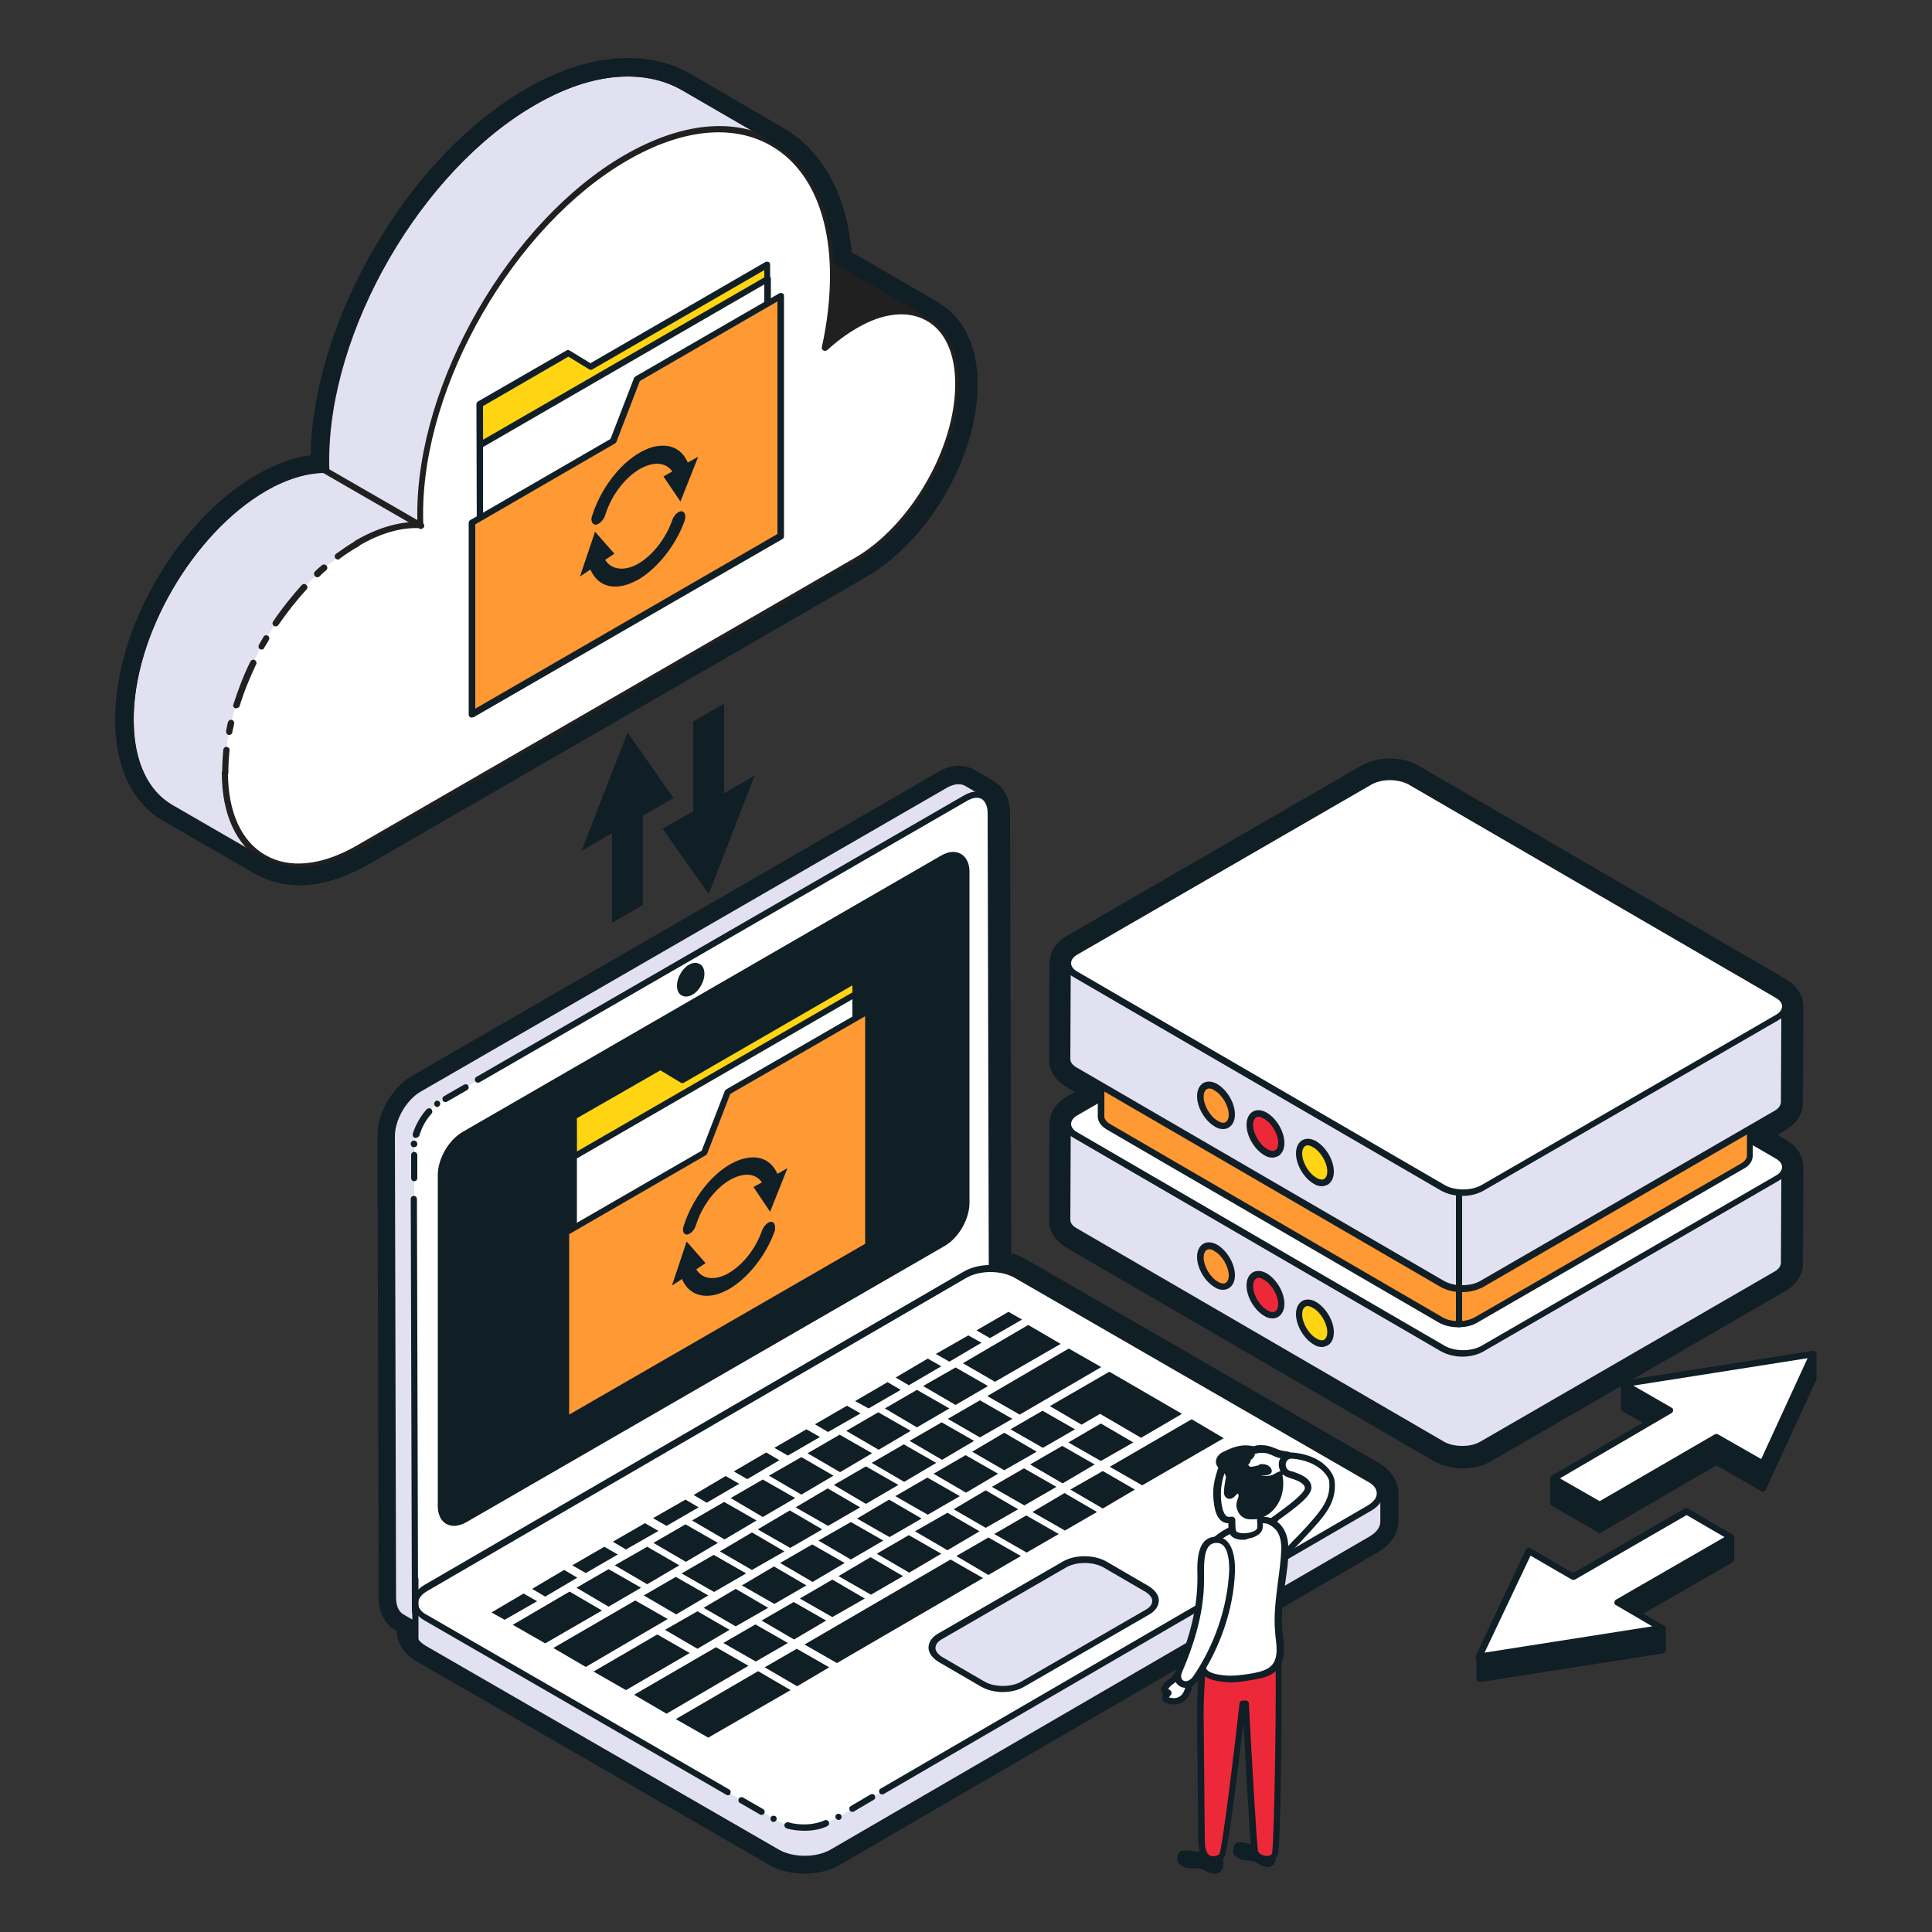 <?xml version="1.0" encoding="utf-8"?>
<!-- Generator: Adobe Illustrator 26.1.0, SVG Export Plug-In . SVG Version: 6.00 Build 0)  -->
<svg version="1.1" id="Layer_1" xmlns="http://www.w3.org/2000/svg" xmlns:xlink="http://www.w3.org/1999/xlink" x="0px" y="0px"
	 viewBox="0 0 500 500" style="enable-background:new 0 0 500 500;" xml:space="preserve">
<rect x="0" y="0" width="500" height="500" fill="#333333" stroke="none"/>
<style type="text/css">
	.st0{fill:#101E26;}
	.st1{fill:#E2E1F2;}
	.st2{fill:#FFFFFF;}
	.st3{fill:#FF9933;}
	.st4{fill:#FE443E;}
	.st5{enable-background:new    ;}
	.st6{clip-path:url(#SVGID_00000160882781253631791130000008170214708534848437_);}
	.st7{clip-path:url(#SVGID_00000026845737418820624790000011683224083606970778_);}
	.st8{clip-path:url(#SVGID_00000173148472516633261420000010985282273380325296_);}
	.st9{clip-path:url(#SVGID_00000116947113476485225490000010349442854131208850_);}
	.st10{fill:#FFD413;}
	.st11{clip-path:url(#SVGID_00000077298527742833518050000018295385699657450115_);}
	.st12{clip-path:url(#SVGID_00000121996951029871620230000010398733476413261714_);}
	.st13{clip-path:url(#SVGID_00000132047069811847250590000003174346503527867068_);enable-background:new    ;}
	.st14{clip-path:url(#SVGID_00000035494682170598504190000009250622452908396187_);}
	.st15{clip-path:url(#SVGID_00000054951067420565122540000006983073378679827621_);}
	.st16{clip-path:url(#SVGID_00000003067944007852375490000014064387477352240793_);enable-background:new    ;}
	.st17{fill:#FE4340;}
	.st18{fill:#202020;}
	.st19{fill:#FFC7AD;}
	.st20{fill:#D5D6E0;}
	.st21{fill:#F2F3F8;}
	.st22{clip-path:url(#SVGID_00000143594085957163803290000015031415798228243129_);}
	.st23{clip-path:url(#SVGID_00000145025144549446478830000003594362060485805756_);enable-background:new    ;}
	.st24{clip-path:url(#SVGID_00000081616602125589257410000002504722845425194134_);}
	.st25{clip-path:url(#SVGID_00000178903377854442175570000003823838075993941901_);}
	.st26{clip-path:url(#SVGID_00000021116280677585576770000010476535305778685332_);}
	.st27{clip-path:url(#SVGID_00000121971570047606677600000011571033645630275260_);}
	.st28{clip-path:url(#SVGID_00000014614672213795263030000014575318692949537980_);}
	.st29{clip-path:url(#SVGID_00000069390395424163629650000002230229581601085368_);}
	.st30{clip-path:url(#SVGID_00000105389832036256141010000016060812575240769463_);}
	.st31{clip-path:url(#SVGID_00000145750432399988195560000006337998619546800269_);}
	.st32{clip-path:url(#SVGID_00000083778814334435304750000002397596006808188561_);}
	.st33{clip-path:url(#SVGID_00000143577663037004538670000010341038659782067592_);}
	.st34{fill:#DCD9F6;}
	.st35{clip-path:url(#SVGID_00000054264239914142624320000009440094550902604451_);}
	.st36{clip-path:url(#SVGID_00000059292603697930166220000001676421927459031200_);}
	.st37{clip-path:url(#SVGID_00000006689017723742481950000013806598642190717105_);}
	.st38{clip-path:url(#SVGID_00000015334407664701125860000001858675172601145763_);}
	.st39{fill:#FFBFA2;}
	.st40{clip-path:url(#SVGID_00000130642807873924087930000015342756685404211888_);}
	.st41{clip-path:url(#SVGID_00000114065185835138090060000007055563224195342735_);}
	.st42{clip-path:url(#SVGID_00000106129259943793156860000015483577006680870581_);enable-background:new    ;}
	.st43{clip-path:url(#SVGID_00000001640791242545009060000018128072930709885348_);}
	.st44{clip-path:url(#SVGID_00000058568652846443012370000008478140877907503233_);enable-background:new    ;}
	.st45{clip-path:url(#SVGID_00000104667562415668075130000007637169448515048095_);}
	.st46{clip-path:url(#SVGID_00000078035823887821567480000018213819731653866404_);enable-background:new    ;}
	.st47{clip-path:url(#SVGID_00000092442630610925363780000009588589218051135149_);}
	.st48{clip-path:url(#SVGID_00000029020052764254641730000008736023331819885710_);enable-background:new    ;}
	.st49{clip-path:url(#SVGID_00000052822766467915013430000001402865566632058773_);}
	.st50{clip-path:url(#SVGID_00000062189918879124147790000002221619297477174159_);enable-background:new    ;}
	.st51{clip-path:url(#SVGID_00000166673615492479172660000002608702790482241949_);}
	.st52{clip-path:url(#SVGID_00000020396089459616306830000000162253381444544906_);}
	.st53{clip-path:url(#SVGID_00000084496752348830619810000006574183526143157122_);}
	.st54{clip-path:url(#SVGID_00000142883588670676185890000010120229880206340738_);enable-background:new    ;}
	.st55{clip-path:url(#SVGID_00000151526042621410483540000017475260633509855652_);}
	.st56{clip-path:url(#SVGID_00000082368027540813098120000000690705381472497283_);enable-background:new    ;}
	.st57{clip-path:url(#SVGID_00000165197574019414358930000002615379977333462933_);}
	.st58{clip-path:url(#SVGID_00000067217926553492904020000012972464326322793126_);enable-background:new    ;}
	.st59{clip-path:url(#SVGID_00000078016693222324368860000013525868731785842081_);}
	.st60{clip-path:url(#SVGID_00000143615018122476219970000003566901139266455171_);enable-background:new    ;}
	.st61{clip-path:url(#SVGID_00000060748333159198950920000017600375189773485971_);}
	.st62{clip-path:url(#SVGID_00000065767757266393420130000002597647776352420285_);enable-background:new    ;}
	.st63{fill:#041F21;}
	.st64{clip-path:url(#SVGID_00000155851058948791715650000017063963120837294756_);}
	.st65{clip-path:url(#SVGID_00000055664758740048552310000016226830824857476240_);}
	.st66{clip-path:url(#SVGID_00000101816609351737460330000016006800328068671649_);}
	.st67{clip-path:url(#SVGID_00000054979358857368303690000005294648589328255887_);}
	.st68{clip-path:url(#SVGID_00000064313620897579191440000017816468216694914216_);}
	.st69{clip-path:url(#SVGID_00000040548781269871532580000004534535984008346003_);}
	.st70{clip-path:url(#SVGID_00000164497788231298416790000015878306980583624072_);enable-background:new    ;}
	.st71{clip-path:url(#SVGID_00000094606708097321320690000007387888929974306236_);}
	.st72{clip-path:url(#SVGID_00000018920516482015272800000001943859594684191666_);enable-background:new    ;}
	.st73{clip-path:url(#SVGID_00000062181043620215987330000008408508412384238262_);}
	.st74{clip-path:url(#SVGID_00000162317160728796596100000004094579608405255599_);enable-background:new    ;}
	.st75{clip-path:url(#SVGID_00000019645738665612206700000002271488127850873526_);}
	.st76{clip-path:url(#SVGID_00000155863648419443277860000013641459171666431875_);enable-background:new    ;}
	.st77{clip-path:url(#SVGID_00000016055277611358185840000002108214261170272941_);}
	.st78{clip-path:url(#SVGID_00000122691831694824978490000015559449327082960524_);enable-background:new    ;}
	.st79{clip-path:url(#SVGID_00000078727429007547914500000006617040405519938484_);}
	.st80{clip-path:url(#SVGID_00000129906146119529268100000006454030632469533573_);enable-background:new    ;}
	.st81{clip-path:url(#SVGID_00000038386308421881713430000006642689346031050909_);}
	.st82{clip-path:url(#SVGID_00000092450394083480634210000005021571644062653847_);enable-background:new    ;}
	.st83{clip-path:url(#SVGID_00000175291460695052692730000009966538163867870653_);}
	.st84{clip-path:url(#SVGID_00000137123312220865478980000007961003282105102248_);enable-background:new    ;}
	.st85{clip-path:url(#SVGID_00000133504773291447416790000014482965801183195834_);}
	.st86{clip-path:url(#SVGID_00000073723680439284458040000002523105032440614841_);enable-background:new    ;}
	.st87{clip-path:url(#SVGID_00000039816821756451133760000012320059106633914556_);}
	.st88{clip-path:url(#SVGID_00000111908361638421778990000000256623439541093284_);enable-background:new    ;}
	.st89{clip-path:url(#SVGID_00000031908747945672135570000005648810002259251883_);}
	.st90{clip-path:url(#SVGID_00000044858531195588284840000010226753109360392326_);enable-background:new    ;}
	.st91{clip-path:url(#SVGID_00000044147076561718495250000006303583795872813975_);}
	.st92{clip-path:url(#SVGID_00000083049696075391287030000001511364752362731395_);enable-background:new    ;}
	.st93{clip-path:url(#SVGID_00000005950774939358732910000017163953655235873453_);}
	.st94{clip-path:url(#SVGID_00000100359719737370010490000003107804826929804677_);enable-background:new    ;}
	.st95{clip-path:url(#SVGID_00000182518643256622233470000003044541251480437439_);}
	.st96{clip-path:url(#SVGID_00000088134674130621162360000007942864148485863812_);enable-background:new    ;}
	.st97{clip-path:url(#SVGID_00000108305392010526973400000001035048477969695617_);}
	.st98{clip-path:url(#SVGID_00000056416875871164197800000002927878735548396473_);enable-background:new    ;}
	.st99{clip-path:url(#SVGID_00000117645530439534240360000011744432807594926773_);}
	.st100{clip-path:url(#SVGID_00000065036166798261950260000008964596752432153259_);enable-background:new    ;}
	.st101{clip-path:url(#SVGID_00000174573968155800753870000005702467993982366097_);}
	.st102{clip-path:url(#SVGID_00000054247354896154447310000013509850772784939401_);enable-background:new    ;}
	.st103{clip-path:url(#SVGID_00000004530453203839660460000011179635807581436050_);}
	.st104{clip-path:url(#SVGID_00000088100056599961744320000013379891542836769415_);enable-background:new    ;}
	.st105{clip-path:url(#SVGID_00000029024002723592245560000018342737970731648389_);}
	.st106{clip-path:url(#SVGID_00000135691040531528972420000004298942184330430110_);enable-background:new    ;}
	.st107{clip-path:url(#SVGID_00000008131243879727235650000012191406423361027755_);}
	.st108{clip-path:url(#SVGID_00000121249020820784614120000018103839977897271220_);enable-background:new    ;}
	.st109{clip-path:url(#SVGID_00000041991491077595363880000007123299652646847409_);}
	.st110{clip-path:url(#SVGID_00000080203166476380328760000010905319064119501733_);enable-background:new    ;}
	.st111{fill:#ED2939;}
	.st112{clip-path:url(#SVGID_00000099623949672258481930000013089451325318258344_);enable-background:new    ;}
	.st113{clip-path:url(#SVGID_00000121979299351976466640000012456223378081748379_);enable-background:new    ;}
	.st114{clip-path:url(#SVGID_00000078739026629514581100000016220488569243440024_);}
	.st115{clip-path:url(#SVGID_00000176746467573250099910000008880647576092027325_);enable-background:new    ;}
	.st116{clip-path:url(#SVGID_00000015332834166616733270000009277988285048275382_);}
	.st117{clip-path:url(#SVGID_00000077294431461777189770000005357662733071028668_);enable-background:new    ;}
	.st118{clip-path:url(#SVGID_00000157288807914544350370000010997308995777974669_);}
	.st119{clip-path:url(#SVGID_00000168798237297094589330000010508916624444469183_);enable-background:new    ;}
	.st120{clip-path:url(#SVGID_00000078014359650335791680000009652461654904757425_);}
	.st121{clip-path:url(#SVGID_00000041990509466532200610000016301211080246688164_);enable-background:new    ;}
	.st122{clip-path:url(#SVGID_00000157996918704167086660000009559349892377062066_);}
	.st123{clip-path:url(#SVGID_00000162341101235288176030000008019030875077253248_);enable-background:new    ;}
	.st124{clip-path:url(#SVGID_00000137853167045236233230000014082356515315189429_);}
	.st125{clip-path:url(#SVGID_00000170251579092293378760000018343346351102238087_);enable-background:new    ;}
	.st126{clip-path:url(#SVGID_00000003082317871695335440000013628423929773193122_);}
	.st127{clip-path:url(#SVGID_00000103983454431034634240000018145142514350552720_);enable-background:new    ;}
	.st128{clip-path:url(#SVGID_00000063619446278413700000000007955712789130624943_);}
	.st129{clip-path:url(#SVGID_00000135671867446468731690000011257746051650240914_);enable-background:new    ;}
	.st130{clip-path:url(#SVGID_00000026160975390747627770000016271267068742339235_);}
	.st131{clip-path:url(#SVGID_00000031896174326380644110000000325169193749195963_);enable-background:new    ;}
	.st132{clip-path:url(#SVGID_00000114781950124623832890000012433981601270280119_);}
	.st133{clip-path:url(#SVGID_00000160184477984832255990000005630111879803173552_);enable-background:new    ;}
	.st134{clip-path:url(#SVGID_00000168833434960891743370000017790912359123253168_);}
	.st135{clip-path:url(#SVGID_00000114787674998040369570000008461933908906094514_);enable-background:new    ;}
	.st136{clip-path:url(#SVGID_00000134227006683458313440000014418541770593968282_);}
	.st137{clip-path:url(#SVGID_00000182505097372122047750000006594762706597408939_);enable-background:new    ;}
	.st138{clip-path:url(#SVGID_00000178883560873242167330000006044546847444756119_);}
	.st139{clip-path:url(#SVGID_00000183940357224454435750000014989850356872863649_);enable-background:new    ;}
	.st140{clip-path:url(#SVGID_00000124128532776137325070000015310336284953421457_);}
	.st141{clip-path:url(#SVGID_00000008840423645706034350000001864749382385446332_);enable-background:new    ;}
	.st142{clip-path:url(#SVGID_00000183935044375781747270000001095540522864917889_);}
	.st143{clip-path:url(#SVGID_00000038388544448347586000000008120038137575651518_);enable-background:new    ;}
	.st144{clip-path:url(#SVGID_00000131354098774997718550000016838037239545970580_);}
	.st145{clip-path:url(#SVGID_00000150818690060188550920000002210539452488265605_);enable-background:new    ;}
	.st146{clip-path:url(#SVGID_00000032627361286191234640000007948457081164602246_);}
	.st147{clip-path:url(#SVGID_00000051352790167619425500000014845754474344896132_);enable-background:new    ;}
	.st148{clip-path:url(#SVGID_00000039849463205482422610000005151819752037628841_);}
	.st149{clip-path:url(#SVGID_00000141413898719317186770000018436671970080111545_);enable-background:new    ;}
	.st150{clip-path:url(#SVGID_00000162335957584475668030000011422647289549573262_);}
	.st151{clip-path:url(#SVGID_00000090981233159329461840000008810565032539909263_);}
	.st152{clip-path:url(#SVGID_00000120551139637163256120000011321940165089934502_);}
	.st153{clip-path:url(#SVGID_00000112623147745793121020000011730465220146700190_);enable-background:new    ;}
	.st154{clip-path:url(#SVGID_00000102508974798383327500000013997226482366726286_);}
	.st155{clip-path:url(#SVGID_00000084499399767930525440000012047296662187111092_);}
	.st156{clip-path:url(#SVGID_00000079475013270164895810000016342399414545978807_);}
	.st157{clip-path:url(#SVGID_00000116927482040227674570000012392814437307846308_);}
	.st158{clip-path:url(#SVGID_00000091001811321264274560000002006029402399512494_);}
	.st159{clip-path:url(#SVGID_00000093170131080226580990000015904217076488079802_);enable-background:new    ;}
	.st160{clip-path:url(#SVGID_00000092458211333917711480000016290222330952328594_);}
	.st161{clip-path:url(#SVGID_00000105421833029025615710000010562035080821330106_);enable-background:new    ;}
	.st162{clip-path:url(#SVGID_00000020371604786841149610000002088235309532872371_);}
	.st163{clip-path:url(#SVGID_00000083051909560657167610000002980294939259102121_);enable-background:new    ;}
	.st164{clip-path:url(#SVGID_00000130613596638456114330000009820700235194617221_);}
	.st165{clip-path:url(#SVGID_00000017506074597739914150000003614172913784211106_);enable-background:new    ;}
	.st166{clip-path:url(#SVGID_00000144327573495371643870000009785338300272467902_);}
	.st167{clip-path:url(#SVGID_00000048493081590369746350000006561122760289517750_);enable-background:new    ;}
	.st168{clip-path:url(#SVGID_00000108302702653036007940000009515153247759648159_);}
	.st169{clip-path:url(#SVGID_00000101819560035327302100000013539101753502622373_);enable-background:new    ;}
	.st170{clip-path:url(#SVGID_00000063613870278262002600000012611865991638961560_);}
	.st171{clip-path:url(#SVGID_00000136374953533596224390000010095294216913133235_);enable-background:new    ;}
	.st172{clip-path:url(#SVGID_00000148649496413361868570000013406317624017605525_);}
	.st173{clip-path:url(#SVGID_00000045585994418249056980000011529373577359413671_);enable-background:new    ;}
	.st174{clip-path:url(#SVGID_00000156551474072539191510000006174407925294448047_);}
	.st175{clip-path:url(#SVGID_00000042715028105255728650000014473785718020894384_);enable-background:new    ;}
	.st176{clip-path:url(#SVGID_00000012456740358354404850000011515237292342378685_);}
	.st177{clip-path:url(#SVGID_00000142887282161534390200000001018089649740157857_);enable-background:new    ;}
	.st178{clip-path:url(#SVGID_00000155831862716289596000000011010363740147851185_);}
	.st179{clip-path:url(#SVGID_00000150071002875796266180000009896358618825315233_);enable-background:new    ;}
	.st180{clip-path:url(#SVGID_00000056414471217129955780000016200996179998981765_);}
	.st181{clip-path:url(#SVGID_00000158004381215949134270000001306606116874342299_);enable-background:new    ;}
	.st182{clip-path:url(#SVGID_00000158000420038383717580000004034668700194660796_);}
</style>
<g>
	<g>
		<path class="st0" d="M359.7,201c1.9,0,3.7,0.4,5.1,1.2l95,55.2c1.4,0.8,2.1,1.9,2.1,3c0,0,0,0,0,0v0c0,0,0,0,0,0l-0.1,24.9
			c0,1.1-0.7,2.2-2.1,3l-6.6,3.8l0,3l6.8,3.9c1.4,0.8,2.1,1.9,2.1,3c0,0,0,0,0,0v0c0,0,0,0,0,0l-0.1,24.9c0,1.1-0.7,2.2-2.1,3
			l-76.1,44c-1.4,0.8-3.2,1.2-5,1.2c0,0-0.1,0-0.1,0c-1.9,0-3.7-0.4-5.1-1.2l-95-55.2c-1.4-0.8-2.1-1.9-2.1-3l0.1-24.9
			c0,0.1,0,0.3,0.1,0.4c-0.2-1.2,0.4-2.5,2.1-3.4l6.6-3.8l0-3.1l-6.7-3.9c-1.4-0.8-2.1-1.9-2.1-3l0.1-24.9c0,0.1,0,0.3,0.1,0.4
			c-0.2-1.2,0.4-2.5,2.1-3.4l76.1-44C356,201.5,357.8,201,359.7,201L359.7,201z M359.7,196.3c-2.8,0-5.4,0.7-7.5,1.9l-76.1,44
			c-2.6,1.5-4.2,3.8-4.4,6.2c-0.1,0.3-0.1,0.6-0.1,0.9l-0.1,24.9c0,2.9,1.6,5.4,4.5,7.1l2.2,1.3l-2.1,1.2c-2.6,1.5-4.2,3.8-4.4,6.2
			c-0.1,0.3-0.1,0.6-0.1,0.9l-0.1,24.9c0,2.9,1.6,5.4,4.5,7.1l95,55.2c2.1,1.2,4.8,1.9,7.5,1.9l0.2,0c2.7,0,5.3-0.7,7.3-1.9l76.1-44
			c2.9-1.7,4.5-4.3,4.5-7.1l0.1-24.9h0c0,0,0,0,0,0c0-2.9-1.6-5.4-4.5-7.1l-2.2-1.3l2.1-1.2c2.9-1.7,4.5-4.3,4.5-7.1l0.1-24.9h0
			c0,0,0,0,0,0c0-2.8-1.6-5.4-4.5-7.1l-95-55.2C365.2,197,362.5,196.3,359.7,196.3L359.7,196.3z"/>
		<g>
			<g>
				<g>
					<g>
						<g>
							<g>
								<g class="st5">
									<g>
										<path class="st1" d="M276.3,290.8c0,1.1,0.7,2.1,2.1,3l95,55.2c1.4,0.8,3.4,1.3,5.3,1.2c1.8,0,3.6-0.4,5-1.2l76.1-44
											c1.4-0.8,2.1-1.9,2.1-3l-0.1,24.9c0,1.1-0.7,2.2-2.1,3l-76.1,44c-1.4,0.8-3.2,1.2-5,1.2c-1.9,0-3.8-0.4-5.3-1.2l-95-55.2
											c-1.4-0.8-2.1-1.9-2.1-3L276.3,290.8z"/>
										<path class="st0" d="M378.4,376c-2.1,0-4.1-0.5-5.6-1.3l-95-55.2c-1.6-0.9-2.5-2.2-2.5-3.7l0.1-24.9
											c0-0.5,0.4-0.8,0.8-0.8l0,0c0.5,0,0.8,0.4,0.8,0.8c0,0.8,0.6,1.6,1.7,2.2l95,55.2c1.3,0.7,3.1,1.2,4.8,1.1
											c1.8,0,3.4-0.4,4.6-1.1l76.1-44c1.1-0.6,1.7-1.4,1.7-2.2v0c0-0.5,0.4-0.8,0.8-0.8l0,0c0.5,0,0.8,0.4,0.8,0.8c0,0,0,0,0,0
											l-0.1,24.9c0,1.4-0.9,2.8-2.6,3.7l-76.1,44c-1.5,0.8-3.4,1.3-5.4,1.3C378.5,376,378.4,376,378.4,376z M277.1,293.9
											l-0.1,21.8c0,0.8,0.6,1.6,1.7,2.2l95,55.2c1.2,0.7,2.9,1.1,4.7,1.1c0,0,0.1,0,0.1,0c1.8,0,3.4-0.4,4.6-1.1l76.1-44
											c1.1-0.6,1.7-1.5,1.7-2.3l0.1-21.8c-0.3,0.2-0.6,0.4-0.9,0.6l-76.1,44c-1.5,0.8-3.4,1.3-5.4,1.3c-2.1,0-4.2-0.5-5.7-1.3
											l-95-55.2C277.7,294.3,277.4,294.1,277.1,293.9z"/>
									</g>
									<g>
										<g>
											<path class="st2" d="M278.4,287.8c-2.8,1.6-2.9,4.3,0,6l95,55.2c2.8,1.6,7.4,1.6,10.3,0l76.1-44c2.8-1.6,2.9-4.3,0-6
												l-95-55.2c-2.8-1.6-7.4-1.6-10.3,0L278.4,287.8z"/>
											<path class="st0" d="M378.5,351.1c-2,0-4-0.5-5.6-1.4l-95-55.2c-1.6-0.9-2.5-2.3-2.5-3.7c0-1.4,0.9-2.8,2.6-3.7l0.4,0.7
												l-0.4-0.7l76.1-44c3.1-1.8,8-1.8,11.1,0l95,55.2c1.6,0.9,2.5,2.3,2.5,3.7c0,1.4-0.9,2.8-2.6,3.7l-76.1,44
												C382.5,350.6,380.5,351.1,378.5,351.1z M359.7,243.5c-1.7,0-3.4,0.4-4.7,1.1l-76.1,44c-1.1,0.6-1.7,1.4-1.7,2.3
												c0,0.8,0.6,1.6,1.7,2.2l95,55.2c2.6,1.5,6.9,1.5,9.5,0l76.1-44c1.1-0.6,1.7-1.4,1.7-2.3c0-0.8-0.6-1.6-1.7-2.2l-95-55.2
												C363.2,243.9,361.4,243.5,359.7,243.5z"/>
										</g>
									</g>
								</g>
							</g>
						</g>
					</g>
				</g>
				<g>
					<g>
						<path class="st3" d="M318.8,330.1c0,2.6-1.8,3.7-4.1,2.4c-2.3-1.3-4.1-4.5-4.1-7.1s1.8-3.7,4.1-2.4
							C316.9,324.3,318.8,327.5,318.8,330.1z"/>
						<path class="st0" d="M316.5,333.8c-0.7,0-1.5-0.2-2.2-0.7c-2.5-1.5-4.5-4.9-4.5-7.8c0-1.6,0.6-2.8,1.6-3.4
							c1-0.6,2.4-0.5,3.7,0.3c2.5,1.5,4.5,4.9,4.5,7.8c0,1.6-0.6,2.8-1.6,3.4C317.5,333.7,317,333.8,316.5,333.8z M312.9,323.3
							c-0.2,0-0.5,0.1-0.6,0.2c-0.5,0.3-0.8,1-0.8,1.9c0,2.3,1.7,5.2,3.7,6.3c0.8,0.5,1.6,0.6,2,0.3c0.5-0.3,0.8-1,0.8-1.9
							c0-2.3-1.7-5.2-3.7-6.3C313.8,323.4,313.3,323.3,312.9,323.3z"/>
					</g>
					<g>
						<path class="st111" d="M331.5,337.4c0,2.6-1.8,3.7-4.1,2.4c-2.3-1.3-4.1-4.5-4.1-7.1c0-2.6,1.8-3.7,4.1-2.4
							C329.7,331.7,331.5,334.8,331.5,337.4z"/>
						<path class="st0" d="M329.3,341.2c-0.7,0-1.5-0.2-2.2-0.7c-2.5-1.5-4.5-4.9-4.5-7.8c0-1.6,0.6-2.8,1.6-3.4
							c1-0.6,2.4-0.5,3.7,0.3c2.5,1.5,4.5,4.9,4.5,7.8c0,1.6-0.6,2.8-1.6,3.4C330.3,341.1,329.8,341.2,329.3,341.2z M325.7,330.7
							c-0.2,0-0.5,0.1-0.6,0.2c-0.5,0.3-0.8,1-0.8,1.9c0,2.3,1.7,5.2,3.7,6.3c0.8,0.5,1.6,0.6,2,0.3c0.5-0.3,0.8-1,0.8-1.9
							c0-2.3-1.7-5.2-3.7-6.3C326.5,330.8,326.1,330.7,325.7,330.7z"/>
					</g>
					<g>
						<path class="st10" d="M344.3,344.8c0,2.6-1.8,3.7-4.1,2.4c-2.2-1.3-4.1-4.5-4.1-7.1s1.8-3.7,4.1-2.4
							C342.5,339.1,344.3,342.2,344.3,344.8z"/>
						<path class="st0" d="M342.1,348.6c-0.7,0-1.5-0.2-2.2-0.7c-2.5-1.5-4.5-4.9-4.5-7.8c0-1.6,0.6-2.8,1.6-3.4
							c1-0.6,2.4-0.5,3.7,0.3c2.5,1.5,4.5,4.9,4.5,7.8c0,1.6-0.6,2.8-1.6,3.4C343.1,348.4,342.6,348.6,342.1,348.6z M338.4,338
							c-0.2,0-0.5,0.1-0.6,0.2c-0.5,0.3-0.8,1-0.8,1.9c0,2.3,1.7,5.2,3.7,6.3c0.8,0.5,1.6,0.6,2,0.3c0.5-0.3,0.8-1,0.8-1.9
							c0-2.3-1.7-5.2-3.7-6.3C339.3,338.2,338.8,338,338.4,338z"/>
					</g>
				</g>
			</g>
			<g>
				<g>
					<g>
						<g>
							<g>
								<g class="st5">
									<g>
										<path class="st3" d="M285.1,255.7c0,1,0.6,1.9,1.9,2.7l86,50c1.3,0.8,3,1.1,4.8,1.1c1.6,0,3.3-0.4,4.5-1.1l68.9-39.8
											c1.3-0.7,1.9-1.7,1.9-2.7L453,299c0,1-0.6,2-1.9,2.7l-68.9,39.8c-1.3,0.7-2.9,1.1-4.5,1.1c-1.7,0-3.5-0.4-4.8-1.1l-86-50
											c-1.3-0.7-1.9-1.7-1.9-2.7L285.1,255.7z"/>
										<path class="st0" d="M377.5,343.5c-1.9,0-3.7-0.4-5.1-1.2l-86-50c-1.5-0.9-2.3-2.1-2.3-3.4l0.1-33.2
											c0-0.5,0.4-0.8,0.8-0.8c0.5,0,0.8,0.4,0.8,0.8c0,0.7,0.5,1.4,1.5,2l86,50c1.1,0.7,2.7,1,4.3,1c1.6,0,3-0.4,4.1-1
											l68.9-39.8c1-0.6,1.5-1.3,1.5-2v0c0-0.5,0.4-0.8,0.8-0.8c0.5,0,0.8,0.4,0.8,0.8c0,0,0,0,0,0l-0.1,33.2
											c0,1.3-0.8,2.6-2.4,3.4l-68.9,39.8c-1.3,0.8-3.1,1.2-4.9,1.2C377.6,343.5,377.5,343.5,377.5,343.5z M285.9,258.7
											l-0.1,30.2c0,0.7,0.5,1.4,1.5,2l86,50c1.1,0.7,2.7,1,4.3,1c1.6,0,3-0.4,4.1-1l68.9-39.8c1-0.6,1.5-1.3,1.5-2l0.1-30.2
											c-0.2,0.2-0.4,0.3-0.7,0.5l-68.9,39.8c-1.3,0.8-3.1,1.2-4.9,1.2c-2,0-3.8-0.4-5.2-1.2l-86-50
											C286.3,259,286.1,258.8,285.9,258.7z"/>
									</g>
								</g>
							</g>
						</g>
					</g>
					<g>
						<g>
							<g>
								<g class="st5">
									<g>
										<path class="st1" d="M276.3,249.2c0,1.1,0.7,2.1,2.1,3l95,55.2c1.4,0.8,3.4,1.3,5.3,1.2c1.8,0,3.6-0.4,5-1.2l76.1-44
											c1.4-0.8,2.1-1.9,2.1-3l-0.1,24.9c0,1.1-0.7,2.2-2.1,3l-76.1,44c-1.4,0.8-3.2,1.2-5,1.2c-1.9,0-3.8-0.4-5.3-1.2l-95-55.2
											c-1.4-0.8-2.1-1.9-2.1-3L276.3,249.2z"/>
										<path class="st0" d="M378.4,334.4c-2.1,0-4.1-0.5-5.5-1.3l-95-55.2c-1.6-0.9-2.5-2.2-2.5-3.7l0.1-24.9
											c0-0.5,0.4-0.8,0.8-0.8l0,0c0.5,0,0.8,0.4,0.8,0.8c0,0.8,0.6,1.6,1.7,2.2l95,55.2c1.3,0.7,3,1.1,4.8,1.1
											c1.8,0,3.4-0.4,4.6-1.1l76.1-44c1.1-0.6,1.7-1.4,1.7-2.2v0c0-0.5,0.4-0.8,0.8-0.8l0,0c0.5,0,0.8,0.4,0.8,0.8c0,0,0,0,0,0
											l-0.1,24.9c0,1.4-0.9,2.8-2.6,3.7l-76.1,44c-1.5,0.8-3.4,1.3-5.4,1.3C378.5,334.4,378.4,334.4,378.4,334.4z M277.1,252.3
											l-0.1,21.8c0,0.8,0.6,1.6,1.7,2.2l95,55.2c1.3,0.7,3,1.2,4.8,1.1c1.8,0,3.4-0.4,4.6-1.1l76.1-44c1.1-0.6,1.7-1.5,1.7-2.3
											l0.1-21.8c-0.3,0.2-0.6,0.4-0.9,0.6l-76.1,44c-1.5,0.8-3.4,1.3-5.4,1.3c-2.1,0-4.2-0.5-5.7-1.3l-95-55.2
											C277.7,252.7,277.4,252.5,277.1,252.3z"/>
									</g>
									<g>
										<g>
											<path class="st2" d="M278.4,246.2c-2.8,1.6-2.9,4.3,0,6l95,55.2c2.8,1.6,7.4,1.6,10.3,0l76.1-44c2.8-1.6,2.9-4.3,0-6
												l-95-55.2c-2.8-1.6-7.4-1.6-10.3,0L278.4,246.2z"/>
											<path class="st0" d="M378.5,309.5c-2,0-4-0.5-5.6-1.4l-95-55.2c-1.6-0.9-2.5-2.3-2.5-3.7c0-1.4,0.9-2.8,2.6-3.7l76.1-44
												c3.1-1.8,8-1.8,11.1,0l95,55.2c1.6,0.9,2.5,2.3,2.5,3.7c0,1.4-0.9,2.8-2.6,3.7l-76.1,44
												C382.5,309,380.5,309.5,378.5,309.5z M359.7,201.9c-1.7,0-3.4,0.4-4.7,1.1l-76.1,44l0,0c-1.1,0.6-1.7,1.4-1.7,2.3
												c0,0.8,0.6,1.6,1.7,2.2l95,55.2c2.6,1.5,6.9,1.5,9.5,0l76.1-44c1.1-0.6,1.7-1.4,1.7-2.3c0-0.8-0.6-1.6-1.7-2.2l-95-55.2
												C363.2,202.3,361.4,201.9,359.7,201.9z M278.4,246.2L278.4,246.2L278.4,246.2z"/>
										</g>
									</g>
								</g>
							</g>
						</g>
					</g>
				</g>
				<path class="st0" d="M377.6,343.5c-0.5,0-0.8-0.4-0.8-0.8v-34c0-0.5,0.4-0.8,0.8-0.8c0.5,0,0.8,0.4,0.8,0.8v34
					C378.4,343.1,378.1,343.5,377.6,343.5z"/>
				<g>
					<g>
						<path class="st3" d="M318.8,288.4c0,2.6-1.8,3.7-4.1,2.4c-2.3-1.3-4.1-4.5-4.1-7.1c0-2.6,1.8-3.7,4.1-2.4
							C316.9,282.7,318.8,285.9,318.8,288.4z"/>
						<path class="st0" d="M316.5,292.2c-0.7,0-1.5-0.2-2.2-0.7c-2.5-1.5-4.5-4.9-4.5-7.8c0-1.6,0.6-2.8,1.6-3.4
							c1-0.6,2.4-0.5,3.7,0.3c2.5,1.5,4.5,4.9,4.5,7.8c0,1.6-0.6,2.8-1.6,3.4C317.5,292.1,317,292.2,316.5,292.2z M312.9,281.7
							c-0.2,0-0.5,0.1-0.6,0.2c-0.5,0.3-0.8,1-0.8,1.9c0,2.3,1.7,5.2,3.7,6.3c0.8,0.5,1.6,0.6,2,0.3c0.5-0.3,0.8-1,0.8-1.9
							c0-2.3-1.7-5.2-3.7-6.3C313.8,281.8,313.3,281.7,312.9,281.7z"/>
					</g>
					<g>
						<path class="st111" d="M331.5,295.8c0,2.6-1.8,3.7-4.1,2.4c-2.3-1.3-4.1-4.5-4.1-7.1c0-2.6,1.8-3.7,4.1-2.4
							C329.7,290.1,331.5,293.2,331.5,295.8z"/>
						<path class="st0" d="M329.3,299.6c-0.7,0-1.5-0.2-2.2-0.7c-2.5-1.5-4.5-4.9-4.5-7.8c0-1.6,0.6-2.8,1.6-3.4
							c1-0.6,2.4-0.5,3.7,0.3c2.5,1.5,4.5,4.9,4.5,7.8c0,1.6-0.6,2.8-1.6,3.4C330.3,299.4,329.8,299.6,329.3,299.6z M325.7,289
							c-0.2,0-0.5,0.1-0.6,0.2c-0.5,0.3-0.8,1-0.8,1.9c0,2.3,1.7,5.2,3.7,6.3c0.8,0.5,1.6,0.6,2,0.3c0.5-0.3,0.8-1,0.8-1.9
							c0-2.3-1.7-5.2-3.7-6.3C326.5,289.2,326.1,289,325.7,289z"/>
					</g>
					<g>
						<path class="st10" d="M344.3,303.2c0,2.6-1.8,3.7-4.1,2.4c-2.2-1.3-4.1-4.5-4.1-7.1c0-2.6,1.8-3.7,4.1-2.4
							C342.5,297.4,344.3,300.6,344.3,303.2z"/>
						<path class="st0" d="M342.1,307c-0.7,0-1.5-0.2-2.2-0.7c-2.5-1.5-4.5-4.9-4.5-7.8c0-1.6,0.6-2.8,1.6-3.4
							c1-0.6,2.4-0.5,3.7,0.3c2.5,1.5,4.5,4.9,4.5,7.8c0,1.6-0.6,2.8-1.6,3.4C343.1,306.8,342.6,307,342.1,307z M338.4,296.4
							c-0.2,0-0.5,0.1-0.6,0.2c-0.5,0.3-0.8,1-0.8,1.9c0,2.3,1.7,5.2,3.7,6.3c0.8,0.5,1.6,0.6,2,0.3c0.5-0.3,0.8-1,0.8-1.9
							c0-2.3-1.7-5.2-3.7-6.3C339.3,296.6,338.8,296.4,338.4,296.4z"/>
					</g>
				</g>
			</g>
		</g>
	</g>
	<g>
		<g class="st5">
			<g>
				<g>
					<polygon class="st0" points="418.7,414.8 418.7,420.4 448.1,403.5 448,397.8 					"/>
					<path class="st0" d="M418.7,421.3c-0.1,0-0.3,0-0.4-0.1c-0.3-0.1-0.4-0.4-0.4-0.7l0-5.7c0-0.3,0.2-0.6,0.4-0.7l29.3-16.9
						c0.3-0.1,0.6-0.1,0.8,0c0.3,0.1,0.4,0.4,0.4,0.7l0,5.7c0,0.3-0.2,0.6-0.4,0.7l-29.3,16.9C419,421.2,418.9,421.3,418.7,421.3z
						 M419.5,415.2l0,3.8l27.7-16l0-3.8L419.5,415.2z"/>
				</g>
			</g>
			<g>
				<g>
					<polygon class="st0" points="382.8,428.8 382.9,434.5 430.2,427.1 430.2,421.4 					"/>
					<path class="st0" d="M382.9,435.3c-0.2,0-0.4-0.1-0.5-0.2c-0.2-0.2-0.3-0.4-0.3-0.6l0-5.7c0-0.4,0.3-0.8,0.7-0.8l47.3-7.4
						c0.2,0,0.5,0,0.7,0.2c0.2,0.2,0.3,0.4,0.3,0.6l0,5.7c0,0.4-0.3,0.8-0.7,0.8l-47.3,7.4C382.9,435.3,382.9,435.3,382.9,435.3z
						 M383.7,429.5l0,4l45.6-7.1l0-4L383.7,429.5z"/>
				</g>
			</g>
			<g>
				<g>
					<polygon class="st2" points="395.8,401.4 382.8,428.8 430.2,421.4 418.7,414.8 448,397.8 436.6,391.1 407.2,408.1 					"/>
					<path class="st0" d="M382.8,429.6c-0.3,0-0.5-0.1-0.7-0.3c-0.2-0.2-0.2-0.6-0.1-0.9l12.9-27.4c0.1-0.2,0.3-0.4,0.5-0.4
						c0.2-0.1,0.5,0,0.7,0.1l11,6.4l28.9-16.7c0.3-0.1,0.6-0.1,0.8,0l11.5,6.7c0.3,0.1,0.4,0.4,0.4,0.7c0,0.3-0.2,0.6-0.4,0.7
						l-28.1,16.2l10.2,5.9c0.3,0.2,0.5,0.5,0.4,0.9c-0.1,0.3-0.3,0.6-0.7,0.7l-47.3,7.4C382.9,429.6,382.9,429.6,382.8,429.6z
						 M396.1,402.6l-11.9,25.1l43.4-6.8l-9.4-5.5c-0.3-0.1-0.4-0.4-0.4-0.7c0-0.3,0.2-0.6,0.4-0.7l28.1-16.2l-9.8-5.7l-28.9,16.7
						c-0.3,0.1-0.6,0.1-0.8,0L396.1,402.6z"/>
				</g>
			</g>
		</g>
	</g>
	<g>
		<g>
			<path class="st0" d="M248.2,203c0.7,0,1.2,0.2,1.8,0.5l4.8,2.8c0,0,0,0,0,0c1.2,0.7,2,2.2,2,4.3l0.3,117.9
				c2.3,0.1,4.5,0.6,6.2,1.6l91.3,52.7c2,1.1,2.9,2.7,2.8,4.1c0,0,0,0,0,0c0,0,0,6.8,0,6.8c0,1.4-0.9,2.8-2.7,3.8l-139.6,81.1
				c-1.8,1.1-4.2,1.6-6.6,1.6c-2.4,0-4.8-0.5-6.7-1.6l-91.3-52.7c-1.9-1.1-2.8-2.5-2.8-3.9l0-5.3l-2.8,1c-1.2-0.7-1.9-2.2-1.9-4.3
				L102.4,294c0-4.2,3-9.4,6.7-11.5l136.1-78.6C246.2,203.3,247.3,203,248.2,203L248.2,203z M254.7,206.2
				C254.7,206.2,254.7,206.2,254.7,206.2L254.7,206.2L254.7,206.2z M248.2,198.2L248.2,198.2c-1.8,0-3.6,0.5-5.4,1.6l-136.1,78.6
				c-5.2,3-9.1,9.7-9,15.7L98,413.5c0,3.7,1.6,6.8,4.3,8.4c0.1,0.1,0.3,0.2,0.4,0.2c0,3.2,1.9,6,5.2,7.9l91.3,52.7
				c2.5,1.4,5.7,2.2,9,2.2c3.3,0,6.6-0.8,9-2.2l139.6-81.1c3.2-1.9,5.1-4.8,5.1-7.9l0-3.4l0-2.4l0-0.8c0,0,0-0.1,0-0.1
				c0.2-3.3-1.7-6.4-5.1-8.4l-91.3-52.7c-1.2-0.7-2.4-1.2-3.8-1.6l-0.3-113.8c0-3.7-1.5-6.7-4.2-8.3c0,0-0.1-0.1-0.1-0.1l-4.8-2.8
				C251.1,198.6,249.6,198.2,248.2,198.2L248.2,198.2z"/>
			<path class="st1" d="M256.6,210.5c0-2.1-0.8-3.6-2-4.3c0,0,0,0,0,0l-4.8-2.8c-1.2-0.7-2.9-0.6-4.8,0.5l-136.1,78.6
				c-3.7,2.1-6.7,7.3-6.7,11.5l0.3,119.5c0,2.1,0.7,3.6,1.9,4.3l4.8,2.8c-0.1,0-0.1-0.1-0.2-0.2c1.2,0.9,3,0.8,5-0.3l136.1-78.6
				c3.7-2.1,6.7-7.3,6.7-11.5L256.6,210.5z"/>
			<path class="st2" d="M107.2,304.8l0-8.1c0-4.2,3-9.4,6.7-11.5l6.6-3.8l3.4-2l126.1-72.8c1.8-1.1,3.5-1.2,4.7-0.5
				c1.2,0.7,2,2.2,2,4.3l0.3,119.5c0,4.2-3,9.4-6.7,11.5l-136.1,78.6c-3.7,2.1-6.7,0.4-6.7-3.8l-0.3-105.9V304.8z"/>
			<path class="st0" d="M111.2,421.8c-0.8,0-1.5-0.2-2.2-0.6c-1.5-0.9-2.4-2.7-2.4-5l-0.3-105.9c0-0.5,0.4-0.8,0.8-0.8c0,0,0,0,0,0
				c0.5,0,0.8,0.4,0.8,0.8l0.3,105.9c0,1.7,0.6,3,1.5,3.6c1,0.6,2.4,0.4,3.9-0.5l136.1-78.6c3.4-2,6.2-6.8,6.2-10.8l-0.3-119.5
				c0-1.7-0.6-3-1.5-3.6c-1-0.6-2.4-0.4-3.9,0.5l-126.1,72.8c-0.4,0.2-0.9,0.1-1.1-0.3c-0.2-0.4-0.1-0.9,0.3-1.1l126.1-72.8
				c2-1.2,4-1.4,5.6-0.5c1.5,0.9,2.4,2.7,2.4,5l0.3,119.5c0,4.6-3.1,10-7.1,12.3l-136.1,78.6C113.4,421.5,112.3,421.8,111.2,421.8z"
				/>
			<g>
				<path class="st0" d="M243.9,321.8l-123.8,71.5c-3.3,1.9-6.1,0.4-6.1-3.5l0-85.7c0-3.9,2.7-8.6,6.1-10.5l123.8-71.5
					c3.3-1.9,6.1-0.4,6.1,3.5l0,85.7C250,315.2,247.3,319.9,243.9,321.8z"/>
				<path class="st0" d="M117.5,394.9c-0.7,0-1.4-0.2-2-0.5c-1.4-0.8-2.2-2.5-2.2-4.6l0-85.7c0-4.2,2.8-9.1,6.5-11.2l123.8-71.5
					c1.9-1.1,3.7-1.2,5.1-0.4c1.4,0.8,2.2,2.5,2.2,4.6l0,85.7c0,4.2-2.8,9.1-6.5,11.2l0,0L120.6,394
					C119.5,394.6,118.4,394.9,117.5,394.9z M246.6,222.2c-0.7,0-1.5,0.2-2.3,0.7l-123.8,71.5c-3.1,1.8-5.6,6.2-5.6,9.8l0,85.7
					c0,1.6,0.5,2.7,1.4,3.2c0.9,0.5,2.1,0.4,3.4-0.4l123.8-71.5c3.1-1.8,5.6-6.2,5.6-9.8l0-85.7c0-1.6-0.5-2.7-1.4-3.2
					C247.5,222.3,247.1,222.2,246.6,222.2z M243.9,321.8L243.9,321.8L243.9,321.8z"/>
			</g>
			<g>
				<path class="st0" d="M107.2,305.7c-0.5,0-0.8-0.4-0.8-0.8l0-6c0-0.5,0.4-0.8,0.8-0.8c0.4,0,0.8,0.4,0.8,0.8l0,6
					C108,305.3,107.7,305.7,107.2,305.7C107.2,305.7,107.2,305.7,107.2,305.7z"/>
				<path class="st0" d="M107.1,296.9c-0.5,0-0.8-0.4-0.8-0.9l0,0l0,0l0,0c0-0.5,0.4-0.8,0.9-0.8l0,0c0.5,0,0.8,0.4,0.8,0.9h0
					C108,296.6,107.6,296.9,107.1,296.9L107.1,296.9C107.2,296.9,107.2,296.9,107.1,296.9z"/>
				<path class="st0" d="M107.6,294.5c-0.1,0-0.2,0-0.2,0c-0.2-0.1-0.4-0.2-0.5-0.4c-0.1-0.2-0.1-0.4-0.1-0.6c0.7-2.3,2-4.6,3.6-6.4
					c0.3-0.3,0.8-0.4,1.2-0.1c0.3,0.3,0.4,0.8,0.1,1.2c-1.5,1.6-2.6,3.7-3.2,5.8c0,0,0,0,0,0C108.3,294.2,108,294.5,107.6,294.5z
					 M113.2,286.5c-0.3,0-0.5-0.1-0.7-0.4c-0.1-0.2-0.2-0.4-0.1-0.6c0-0.2,0.2-0.4,0.3-0.5c0,0,0,0,0,0c0.4-0.3,0.9-0.1,1.1,0.2
					c0.1,0.2,0.2,0.4,0.1,0.6c0,0.2-0.2,0.4-0.3,0.5c0,0,0,0,0,0C113.5,286.4,113.3,286.5,113.2,286.5z"/>
				<path class="st0" d="M115.3,285.2c-0.3,0-0.6-0.1-0.7-0.4c-0.2-0.4-0.1-0.9,0.3-1.1l5.2-3c0.4-0.2,0.9-0.1,1.1,0.3
					c0.2,0.4,0.1,0.9-0.3,1.1l-5.2,3C115.6,285.2,115.4,285.2,115.3,285.2z"/>
			</g>
			<path class="st1" d="M357.2,386.4L107.5,415c0,0,0,0,0,0l0,7.1c0,1.4,0.9,2.8,2.8,3.9l91.3,52.7c3.7,2.1,9.6,2.1,13.3,0
				l139.6-81.1c1.8-1.1,2.7-2.4,2.7-3.8L357.2,386.4z"/>
			<path class="st2" d="M192,465.9l9.6,5.5c3.7,2.1,9.6,2.1,13.3,0l10.8-6.3l2.7-1.6l13.9-8.1l112.2-65.2c3.7-2.1,3.6-5.6,0-7.7
				l-91.3-52.7c-3.7-2.1-9.6-2.1-13.3,0L110.2,411c-3.7,2.1-3.6,5.6,0,7.7l78.1,45.1L192,465.9z"/>
			<g>
				<path class="st0" d="M188.4,464.6c-0.1,0-0.3,0-0.4-0.1l-78.1-45.1c-2.1-1.2-3.2-2.8-3.2-4.6c0-1.8,1.1-3.4,3.1-4.6l139.6-81.1
					c3.9-2.3,10.2-2.3,14.1,0l91.3,52.7c2.1,1.2,3.2,2.8,3.2,4.6c0,1.8-1.1,3.4-3.2,4.6l-126.1,73.3c-0.4,0.2-0.9,0.1-1.1-0.3
					c-0.2-0.4-0.1-0.9,0.3-1.1l126.1-73.3c1.5-0.9,2.3-2,2.3-3.1c0-1.2-0.8-2.3-2.4-3.1l-91.3-52.7c-3.5-2-9-2-12.5,0l-139.6,81.1
					c-1.5,0.9-2.3,2-2.3,3.1c0,1.2,0.8,2.3,2.4,3.1l78.1,45.1c0.4,0.2,0.5,0.7,0.3,1.1C189,464.5,188.7,464.6,188.4,464.6z"/>
			</g>
			<g>
				<g>
					<polygon class="st0" points="264.5,341.5 256.2,346.3 252.7,344.3 261,339.5 					"/>
				</g>
				<g>
					<polygon class="st0" points="254,347.5 245.7,352.4 242.2,350.4 250.6,345.6 					"/>
				</g>
				<g>
					<polygon class="st0" points="243.6,353.6 235.2,358.5 231.8,356.5 240.1,351.6 					"/>
				</g>
				<g>
					<polygon class="st0" points="233.1,359.7 224.8,364.5 221.3,362.6 229.7,357.7 					"/>
				</g>
				<g>
					<polygon class="st0" points="222.7,365.8 214.3,370.6 210.9,368.6 219.2,363.8 					"/>
				</g>
				<g>
					<polygon class="st0" points="212.2,371.9 203.9,376.7 200.4,374.7 208.7,369.9 					"/>
				</g>
				<g>
					<polygon class="st0" points="201.7,377.9 193.4,382.8 189.9,380.8 198.3,375.9 					"/>
				</g>
				<g>
					<polygon class="st0" points="191.3,384 182.9,388.9 179.5,386.9 187.8,382 					"/>
				</g>
				<g>
					<polygon class="st0" points="180.8,390.1 172.5,394.9 169,392.9 177.4,388.1 					"/>
				</g>
				<g>
					<polygon class="st0" points="170.4,396.2 162,401 158.6,399 166.9,394.2 					"/>
				</g>
				<g>
					<polygon class="st0" points="159.9,402.3 151.6,407.1 148.1,405.1 156.4,400.3 					"/>
				</g>
				<g>
					<polygon class="st0" points="149.4,408.3 141.1,413.2 137.7,411.2 146,406.3 					"/>
				</g>
				<g>
					<polygon class="st0" points="139,414.4 130.6,419.2 127.2,417.3 135.5,412.4 					"/>
				</g>
				<g>
					<polygon class="st0" points="274.5,347.8 257.5,357.6 249.2,352.8 266.1,342.9 					"/>
				</g>
				<g>
					<polygon class="st0" points="255.7,358.7 247.3,363.6 238.9,358.7 247.3,353.9 					"/>
				</g>
				<g>
					<polygon class="st0" points="245.7,364.5 237.3,369.4 229,364.5 237.3,359.7 					"/>
				</g>
				<g>
					<polygon class="st0" points="235.7,370.3 227.4,375.2 219,370.3 227.3,365.5 					"/>
				</g>
				<g>
					<polygon class="st0" points="225.7,376.1 217.4,381 209,376.1 217.3,371.3 					"/>
				</g>
				<g>
					<polygon class="st0" points="215.7,381.9 207.4,386.8 199,381.9 207.4,377.1 					"/>
				</g>
				<g>
					<polygon class="st0" points="205.8,387.7 197.4,392.6 189.1,387.7 197.4,382.9 					"/>
				</g>
				<g>
					<polygon class="st0" points="195.8,393.5 187.5,398.4 179.1,393.5 187.4,388.7 					"/>
				</g>
				<g>
					<polygon class="st0" points="185.8,399.3 177.5,404.2 169.1,399.3 177.4,394.5 					"/>
				</g>
				<g>
					<polygon class="st0" points="175.8,405.1 167.5,410 159.1,405.1 167.5,400.3 					"/>
				</g>
				<g>
					<polygon class="st0" points="165.9,410.9 157.5,415.8 149.2,410.9 157.5,406.1 					"/>
				</g>
				<g>
					<polygon class="st0" points="155.8,416.8 141.1,425.3 132.7,420.5 147.4,411.9 					"/>
				</g>
				<g>
					<polygon class="st0" points="285,353.8 263.9,366.1 255.5,361.3 276.6,349 					"/>
				</g>
				<g>
					<polygon class="st0" points="262,367.2 253.6,372 245.3,367.2 253.6,362.4 					"/>
				</g>
				<g>
					<polygon class="st0" points="252.1,372.9 243.8,377.8 235.4,372.9 243.7,368.1 					"/>
				</g>
				<g>
					<polygon class="st0" points="242.3,378.6 234,383.5 225.6,378.6 233.9,373.8 					"/>
				</g>
				<g>
					<polygon class="st0" points="232.5,384.3 224.1,389.2 215.8,384.3 224.1,379.5 					"/>
				</g>
				<g>
					<polygon class="st0" points="222.6,390.1 214.3,394.9 205.9,390.1 214.2,385.2 					"/>
				</g>
				<g>
					<polygon class="st0" points="212.8,395.8 204.5,400.6 196.1,395.8 204.4,390.9 					"/>
				</g>
				<g>
					<polygon class="st0" points="203,401.5 194.6,406.3 186.3,401.5 194.6,396.6 					"/>
				</g>
				<g>
					<polygon class="st0" points="193.1,407.2 184.8,412 176.4,407.2 184.7,402.4 					"/>
				</g>
				<g>
					<polygon class="st0" points="183.3,412.9 175,417.8 166.6,412.9 174.9,408.1 					"/>
				</g>
				<g>
					<polygon class="st0" points="172.8,419 151.6,431.4 143.2,426.5 164.4,414.2 					"/>
				</g>
				<g>
					<polygon class="st0" points="305.9,365.9 295.3,372.1 284.7,365.9 279.9,368.7 271.7,363.9 287.1,355 					"/>
				</g>
				<g>
					<polygon class="st0" points="278.2,369.9 269.9,374.7 261.5,369.9 269.8,365.1 					"/>
				</g>
				<g>
					<polygon class="st0" points="293.3,373.3 284.9,378.1 276.5,373.3 284.9,368.4 					"/>
				</g>
				<g>
					<polygon class="st0" points="316.7,372.2 295.6,384.4 287.2,379.6 308.4,367.3 					"/>
				</g>
				<g>
					<polygon class="st0" points="268.3,375.7 259.9,380.5 251.6,375.7 259.9,370.8 					"/>
				</g>
				<g>
					<polygon class="st0" points="258.3,381.4 250,386.3 241.6,381.4 249.9,376.6 					"/>
				</g>
				<g>
					<polygon class="st0" points="248.4,387.2 240.1,392 231.7,387.2 240,382.4 					"/>
				</g>
				<g>
					<polygon class="st0" points="238.5,393 230.2,397.8 221.8,393 230.1,388.1 					"/>
				</g>
				<g>
					<polygon class="st0" points="228.6,398.7 220.2,403.6 211.8,398.7 220.2,393.9 					"/>
				</g>
				<g>
					<polygon class="st0" points="218.6,404.5 210.3,409.4 201.9,404.5 210.2,399.7 					"/>
				</g>
				<g>
					<polygon class="st0" points="208.7,410.3 200.4,415.1 192,410.3 200.3,405.4 					"/>
				</g>
				<g>
					<polygon class="st0" points="198.8,416.1 190.4,420.9 182.1,416.1 190.4,411.2 					"/>
				</g>
				<g>
					<polygon class="st0" points="188.8,421.8 180.5,426.7 172.1,421.8 180.5,417 					"/>
				</g>
				<g>
					<polygon class="st0" points="178.5,427.8 162,437.4 153.6,432.6 170.1,423 					"/>
				</g>
				<g>
					<polygon class="st0" points="283.3,379 275,383.9 266.6,379 274.9,374.2 					"/>
				</g>
				<g>
					<polygon class="st0" points="273.4,384.8 265.1,389.6 256.7,384.8 265,380 					"/>
				</g>
				<g>
					<polygon class="st0" points="263.5,390.6 255.1,395.4 246.8,390.6 255.1,385.7 					"/>
				</g>
				<g>
					<polygon class="st0" points="253.5,396.3 245.2,401.2 236.8,396.3 245.2,391.5 					"/>
				</g>
				<g>
					<polygon class="st0" points="243.6,402.1 235.3,407 226.9,402.1 235.2,397.3 					"/>
				</g>
				<g>
					<polygon class="st0" points="233.7,407.9 225.4,412.7 217,407.9 225.3,403 					"/>
				</g>
				<g>
					<polygon class="st0" points="223.8,413.7 215.4,418.5 207,413.7 215.4,408.8 					"/>
				</g>
				<g>
					<polygon class="st0" points="213.8,419.4 205.5,424.3 197.1,419.4 205.4,414.6 					"/>
				</g>
				<g>
					<polygon class="st0" points="203.9,425.2 195.6,430 187.2,425.2 195.5,420.4 					"/>
				</g>
				<g>
					<polygon class="st0" points="193.7,431.1 172.5,443.5 164.1,438.6 185.3,426.3 					"/>
				</g>
				<g>
					<polygon class="st0" points="293.7,385.5 285.4,390.4 277,385.5 285.4,380.7 					"/>
				</g>
				<g>
					<polygon class="st0" points="283.9,391.3 275.6,396.1 267.2,391.3 275.5,386.4 					"/>
				</g>
				<g>
					<polygon class="st0" points="274,397 265.7,401.8 257.3,397 265.6,392.2 					"/>
				</g>
				<g>
					<polygon class="st0" points="264.2,402.7 255.8,407.6 247.5,402.7 255.8,397.9 					"/>
				</g>
				<g>
					<polygon class="st0" points="254.4,408.4 216.6,430.4 208.2,425.6 246,403.6 					"/>
				</g>
				<g>
					<polygon class="st0" points="214.6,431.5 206.3,436.4 197.9,431.5 206.2,426.7 					"/>
				</g>
				<g>
					<polygon class="st0" points="204.6,437.4 183.3,449.7 174.9,444.9 196.2,432.5 					"/>
				</g>
			</g>
			<g>
				<path class="st1" d="M296.9,417.2l-32.2,18.6c-2.9,1.6-7.5,1.6-10.3,0l-11-6.4c-2.9-1.6-2.9-4.3,0-6l32.2-18.6
					c2.9-1.6,7.5-1.6,10.3,0l11,6.4C299.8,412.9,299.8,415.6,296.9,417.2z"/>
				<path class="st0" d="M259.5,437.9c-2,0-4-0.5-5.6-1.4l-11-6.4c-1.6-1-2.6-2.3-2.6-3.7c0-1.4,0.9-2.8,2.6-3.7l32.2-18.6
					c3.1-1.8,8-1.8,11.2,0l11,6.4c1.6,1,2.6,2.3,2.6,3.7c0,1.4-0.9,2.8-2.6,3.7l-32.2,18.6C263.6,437.4,261.6,437.9,259.5,437.9z
					 M280.7,404.5c-1.7,0-3.5,0.4-4.7,1.1l-32.2,18.6c-1.1,0.6-1.7,1.4-1.7,2.3c0,0.8,0.6,1.6,1.7,2.3l11,6.4c2.6,1.5,6.9,1.5,9.5,0
					l32.2-18.6l0,0c1.1-0.6,1.7-1.4,1.7-2.3c0-0.8-0.6-1.6-1.7-2.3l-11-6.4C284.2,404.9,282.5,404.5,280.7,404.5z"/>
			</g>
			<g>
				<path class="st0" d="M220.6,468.9c-0.3,0-0.6-0.1-0.7-0.4c-0.2-0.4-0.1-0.9,0.3-1.1l5.1-3c0.4-0.2,0.9-0.1,1.1,0.3
					c0.2,0.4,0.1,0.9-0.3,1.1l-5.1,3C220.9,468.9,220.7,468.9,220.6,468.9z"/>
				<path class="st0" d="M216.3,470.6c-0.2-0.4-0.1-0.9,0.3-1.1l0,0c0.4-0.2,0.9-0.1,1.1,0.3l0,0c0.2,0.4,0.1,0.9-0.3,1.1l0,0
					c-0.1,0.1-0.3,0.1-0.4,0.1l0,0C216.8,471,216.5,470.8,216.3,470.6z"/>
				<path class="st0" d="M208.2,473.8c-1.6,0-3.2-0.2-4.6-0.6c-0.2-0.1-0.4-0.2-0.5-0.4c-0.1-0.2-0.1-0.4-0.1-0.6
					c0.1-0.4,0.6-0.7,1-0.6c3,0.9,6.8,0.7,9.4-0.5c0,0,0,0,0,0c0.4-0.2,0.9,0,1.1,0.4c0.2,0.4,0,0.9-0.4,1.1
					C212.5,473.4,210.4,473.8,208.2,473.8z M200.2,471.5c-0.1,0-0.3,0-0.4-0.1c-0.4-0.2-0.5-0.7-0.3-1.1c0.2-0.4,0.7-0.5,1.1-0.3
					c0.4,0.2,0.5,0.7,0.3,1.1C200.8,471.3,200.5,471.5,200.2,471.5z"/>
				<path class="st0" d="M197.1,469.7c-0.1,0-0.3,0-0.4-0.1l-5.2-3c-0.4-0.2-0.5-0.7-0.3-1.1c0.2-0.4,0.7-0.5,1.1-0.3l5.2,3
					c0.4,0.2,0.5,0.7,0.3,1.1C197.7,469.5,197.4,469.7,197.1,469.7z"/>
			</g>
			<path class="st0" d="M107.5,427.2c-0.5,0-0.8-0.4-0.8-0.8v-17.7c0-0.5,0.4-0.8,0.8-0.8c0.5,0,0.8,0.4,0.8,0.8v17.7
				C108.3,426.8,107.9,427.2,107.5,427.2z"/>
			<g>
				<path class="st0" d="M180.7,250.2c1.1,0.6,1.1,2.6,0,4.5c-1.1,1.8-2.8,2.8-3.9,2.2c-1.1-0.6-1.1-2.6,0-4.5
					C177.9,250.6,179.6,249.6,180.7,250.2z"/>
				<path class="st0" d="M177.5,257.9c-0.4,0-0.8-0.1-1.1-0.3c-0.8-0.4-1.2-1.4-1.2-2.5c0-1,0.3-2.1,0.9-3.1c1.3-2.3,3.5-3.4,5-2.5
					c0.8,0.4,1.2,1.4,1.2,2.5c0,1-0.3,2.1-0.9,3.1C180.4,256.9,178.9,257.9,177.5,257.9z M180,250.9c-0.6,0-1.7,0.6-2.4,2
					c-0.4,0.8-0.7,1.6-0.7,2.3c0,0.5,0.1,0.9,0.4,1c0.5,0.3,1.8-0.3,2.7-1.9c0.4-0.8,0.7-1.6,0.7-2.3c0-0.5-0.1-0.9-0.4-1
					C180.2,250.9,180.1,250.9,180,250.9z"/>
			</g>
		</g>
		<g>
			<g>
				<g>
					<g>
						<g class="st5">
							<path class="st1" d="M176.6,23.4c-9.7-5.6-23.2-4.9-38,3.7C109,44.1,85.1,85.5,85.2,119.4c0,1,0,1.9,0.1,2.9L109,136
								c0-0.9-0.1-1.9-0.1-2.9c-0.1-33.9,23.8-75.3,53.3-92.3c14.9-8.6,28.3-9.4,38-3.7L176.6,23.4z"/>
							<path class="st1" d="M68.3,222l-23.7-13.7c-6.2-3.6-10-11.2-10-22c-0.1-21.8,15.3-48.3,34.2-59.3c6-3.4,11.6-4.9,16.4-4.7
								L109,136c-4.9-0.2-10.5,1.2-16.4,4.7c-19,11-34.3,37.5-34.2,59.3C58.3,210.8,62.1,218.5,68.3,222L68.3,222z"/>
							<g>
								<defs>
									<path id="SVGID_00000009552908581319667140000012013255382032664494_" d="M216.7,68.6l23.7,13.7
										c-4.8-2.8-11.5-2.4-18.9,1.8c-2.7,1.6-5.3,3.6-7.8,5.9L190,76.3c2.5-2.3,5.1-4.3,7.8-5.9C205.2,66.2,211.9,65.8,216.7,68.6
										z"/>
								</defs>
								<defs>
									<path id="SVGID_00000142867821006518589150000009207142024849359748_" d="M213.7,90.9c-0.1,0-0.3,0-0.4-0.1L189.6,77
										c-0.2-0.1-0.4-0.4-0.4-0.6c0-0.3,0.1-0.5,0.3-0.7c2.6-2.4,5.2-4.4,8-6c7.4-4.3,14.4-4.9,19.7-1.8l23.7,13.7
										c0.4,0.2,0.5,0.7,0.3,1.1c-0.2,0.4-0.7,0.5-1.1,0.3c-4.8-2.8-11.2-2.1-18,1.8c-2.6,1.5-5.2,3.4-7.7,5.7
										C214.1,90.8,213.9,90.9,213.7,90.9z M191.5,76.2L213.6,89c2.4-2.2,5-4.1,7.5-5.5c4.6-2.7,9.1-3.9,13.1-3.7l-17.9-10.4
										c0,0,0,0,0,0c-4.8-2.8-11.2-2.1-18,1.8C196,72.5,193.7,74.2,191.5,76.2z"/>
								</defs>
								<use xlink:href="#SVGID_00000009552908581319667140000012013255382032664494_"  style="overflow:visible;fill:#202020;"/>
								<use xlink:href="#SVGID_00000142867821006518589150000009207142024849359748_"  style="overflow:visible;fill:#202020;"/>
								<clipPath id="SVGID_00000152956789745896076810000004235012792960572820_">
									<use xlink:href="#SVGID_00000009552908581319667140000012013255382032664494_"  style="overflow:visible;"/>
								</clipPath>
								
									<clipPath id="SVGID_00000178179368922421602200000014649997949524626878_" style="clip-path:url(#SVGID_00000152956789745896076810000004235012792960572820_);">
									<use xlink:href="#SVGID_00000142867821006518589150000009207142024849359748_"  style="overflow:visible;"/>
								</clipPath>
							</g>
							<g>
								<path class="st2" d="M162.2,40.8c29.5-17,53.5-3.4,53.6,30.6c0,6-0.7,12.3-2.1,18.7c2.5-2.3,5.1-4.3,7.8-5.9
									c14.7-8.5,26.6-1.7,26.6,15.2c0,16.8-11.8,37.3-26.4,45.8l-129,74.5c-19,11-34.4,2.2-34.5-19.6
									c-0.1-21.8,15.3-48.3,34.2-59.3c6-3.4,11.6-4.9,16.4-4.7c0-0.9-0.1-1.9-0.1-2.9C108.8,99.2,132.7,57.9,162.2,40.8z"/>
							</g>
						</g>
					</g>
					<g>
						<path class="st18" d="M77.3,225.2c-3.4,0-6.6-0.8-9.4-2.4c-6.7-3.9-10.5-12-10.5-22.8c0-0.5,0.4-0.8,0.8-0.8c0,0,0,0,0,0
							c0.5,0,0.8,0.4,0.8,0.8c0,10.2,3.5,17.8,9.7,21.3c6.2,3.6,14.6,2.7,23.5-2.4l129-74.5c14.4-8.3,26.1-28.5,26-45.1
							c0-7.8-2.6-13.6-7.4-16.3c-4.8-2.7-11.2-2.1-18,1.9c-2.6,1.5-5.2,3.4-7.7,5.7c-0.3,0.2-0.7,0.3-1,0.1
							c-0.3-0.2-0.5-0.5-0.4-0.9c1.4-6.4,2.1-12.6,2.1-18.5c0-16-5.5-28-15.3-33.6c-9.9-5.7-23.1-4.3-37.1,3.8
							c-29.3,16.9-53,58-52.9,91.6c0,1,0,1.9,0.1,2.8c0,0.2-0.1,0.5-0.2,0.6c-0.2,0.2-0.4,0.2-0.6,0.2c-4.9-0.3-10.4,1.3-16,4.6
							c-0.4,0.2-0.9,0.1-1.1-0.3c-0.2-0.4-0.1-0.9,0.3-1.1c5.5-3.2,11.1-4.9,16-4.8c0-0.7,0-1.3,0-2c-0.1-34.1,24-75.9,53.7-93
							c14.6-8.4,28.4-9.8,38.8-3.8c10.3,6,16.1,18.4,16.1,35.1c0,5.2-0.5,10.7-1.6,16.4c2-1.7,4-3.1,6.1-4.3
							c7.4-4.3,14.4-4.9,19.7-1.9c5.3,3,8.2,9.3,8.2,17.8c0,17.1-12,38-26.9,46.5l-129,74.5C87.6,223.6,82.2,225.2,77.3,225.2z"/>
						<g>
							<path class="st18" d="M58.3,200.8c-0.5,0-0.8-0.4-0.8-0.8c0-2,0.1-4,0.3-6c0.1-0.5,0.5-0.8,0.9-0.7c0.5,0.1,0.8,0.5,0.7,0.9
								c-0.2,2-0.3,3.9-0.3,5.8C59.1,200.5,58.7,200.8,58.3,200.8C58.3,200.8,58.3,200.8,58.3,200.8z"/>
							<path class="st18" d="M59.4,190.2c-0.1,0-0.1,0-0.2,0c-0.5-0.1-0.7-0.5-0.7-1c0.2-0.8,0.3-1.6,0.5-2.3c0.1-0.4,0.5-0.7,1-0.6
								c0.4,0.1,0.7,0.6,0.6,1c-0.2,0.8-0.3,1.5-0.5,2.3C60.1,189.9,59.7,190.2,59.4,190.2z"/>
							<path class="st18" d="M61.1,183.3c-0.1,0-0.2,0-0.2,0c-0.4-0.1-0.7-0.6-0.5-1c1.2-3.7,2.6-7.5,4.4-11.1
								c0.2-0.4,0.7-0.6,1.1-0.4c0.4,0.2,0.6,0.7,0.4,1.1c-1.7,3.6-3.2,7.2-4.3,10.9C61.8,183.1,61.5,183.3,61.1,183.3z M67.7,168.1
								c-0.1,0-0.3,0-0.4-0.1c-0.4-0.2-0.5-0.7-0.3-1.1c0.4-0.7,0.8-1.4,1.2-2.1c0.2-0.4,0.7-0.5,1.1-0.3c0.4,0.2,0.5,0.7,0.3,1.1
								c-0.4,0.7-0.8,1.4-1.2,2C68.3,168,68,168.1,67.7,168.1z M71.4,162.1c-0.2,0-0.3,0-0.5-0.1c-0.4-0.3-0.5-0.8-0.2-1.2
								c2.3-3.4,4.8-6.5,7.4-9.4c0.3-0.3,0.8-0.4,1.2,0c0.3,0.3,0.4,0.8,0,1.2c-2.6,2.8-5,5.9-7.3,9.2
								C72,161.9,71.7,162.1,71.4,162.1z M82.1,149.4c-0.2,0-0.4-0.1-0.6-0.3c-0.3-0.3-0.3-0.9,0-1.2c0.6-0.6,1.2-1.1,1.8-1.6
								c0.3-0.3,0.9-0.3,1.2,0.1c0.3,0.3,0.3,0.9-0.1,1.2c-0.6,0.5-1.2,1-1.7,1.6C82.5,149.3,82.3,149.4,82.1,149.4z"/>
							<path class="st18" d="M87.5,144.8c-0.3,0-0.5-0.1-0.7-0.3c-0.3-0.4-0.2-0.9,0.2-1.2c1.7-1.2,3.4-2.4,5-3.3
								c0.4-0.2,0.9-0.1,1.1,0.3c0.2,0.4,0.1,0.9-0.3,1.1c-1.6,0.9-3.3,2-4.9,3.2C87.9,144.8,87.7,144.8,87.5,144.8z"/>
						</g>
					</g>
					<path class="st18" d="M109,136.9c-0.1,0-0.3,0-0.4-0.1l-26.7-15.4c-0.4-0.2-0.5-0.7-0.3-1.1c0.2-0.4,0.7-0.5,1.1-0.3l26.7,15.4
						c0.4,0.2,0.5,0.7,0.3,1.1C109.5,136.7,109.2,136.9,109,136.9z"/>
				</g>
				<path class="st0" d="M162.5,19.8c5.2,0,10,1.2,14.1,3.6l23.7,13.7c0,0-0.1,0-0.1,0c9,5.2,14.8,15.9,15.6,31
					c0.3,0.2,24.4,14.1,24.6,14.3c0,0,0,0,0,0c4.8,2.8,7.8,8.7,7.8,17c0,16.8-11.8,37.3-26.4,45.8l-129,74.5
					c-5.5,3.2-10.8,4.7-15.4,4.7c-3.6,0-6.8-0.9-9.6-2.6c0.2,0.1,0.3,0.2,0.5,0.3l-23.7-13.7c-6.2-3.6-10-11.2-10-22
					c-0.1-21.8,15.3-48.3,34.2-59.3c5.5-3.2,10.8-4.7,15.4-4.7c0.4,0,0.7,0,1,0c0,0-0.1-1.9-0.1-2.9c-0.1-33.9,23.8-75.3,53.3-92.3
					C147.2,22.1,155.3,19.8,162.5,19.8L162.5,19.8z M240.4,82.4C240.4,82.4,240.4,82.4,240.4,82.4C240.4,82.4,240.4,82.4,240.4,82.4
					L240.4,82.4z M162.5,15c-8.3,0-17.2,2.7-26.4,8c-15,8.7-29,23.4-39.5,41.6c-10.1,17.6-15.9,36.4-16.2,53.2
					c-4.5,0.6-9.2,2.3-14,5.1c-9.9,5.7-19.1,15.4-26,27.3c-6.9,11.9-10.6,24.7-10.6,36.1c0,12.2,4.4,21.5,12.4,26.1l23.7,13.7
					c0.1,0.1,0.2,0.1,0.4,0.2c3.3,1.8,7,2.8,11.1,2.8c5.7,0,11.6-1.8,17.8-5.3l129-74.5c16.2-9.4,28.9-31.3,28.8-49.9
					c0-9.8-3.6-17.2-10-21c0,0-0.1,0-0.1-0.1c0,0,0,0,0,0c-13.5-7.8-19.6-11.4-22.5-13c-1.3-14.9-7.5-26.2-17.5-32.1
					c-0.1,0-0.1-0.1-0.2-0.1L179,19.3C174.1,16.4,168.6,15,162.5,15L162.5,15z"/>
			</g>
			<g>
				<g>
					<g class="st5">
						<g>
							<g>
								<polygon class="st10" points="152.8,94.9 198.6,68.5 198.8,129.4 124.3,172.3 124.1,104.6 147,91.4 								"/>
								<path class="st0" d="M124.3,173.2c-0.1,0-0.3,0-0.4-0.1c-0.3-0.1-0.4-0.4-0.4-0.7l-0.2-67.8c0-0.3,0.2-0.6,0.4-0.7
									l22.9-13.2c0.3-0.2,0.6-0.1,0.8,0l5.4,3.3l45.3-26.2c0.3-0.1,0.6-0.1,0.8,0c0.3,0.1,0.4,0.4,0.4,0.7l0.2,60.9
									c0,0.3-0.2,0.6-0.4,0.7l-74.5,43C124.6,173.1,124.5,173.2,124.3,173.2z M125,105.1l0.2,65.8l72.8-42l-0.2-59l-44.5,25.7
									c-0.3,0.2-0.6,0.1-0.8,0l-5.4-3.3L125,105.1z"/>
							</g>
						</g>
					</g>
				</g>
				<g>
					<g class="st5">
						<g>
							<g>
								<polygon class="st2" points="124.2,141.4 124.1,115.2 198.6,72.2 198.6,79 164.8,117.9 								"/>
								<path class="st0" d="M124.2,142.2c-0.1,0-0.3,0-0.4-0.1c-0.3-0.1-0.4-0.4-0.4-0.7l0-26.2c0-0.3,0.2-0.6,0.4-0.7l74.5-43
									c0.3-0.1,0.6-0.1,0.8,0c0.3,0.1,0.4,0.4,0.4,0.7l0,6.8c0,0.2-0.1,0.4-0.2,0.5l-33.9,38.9c-0.1,0.1-0.1,0.1-0.2,0.2
									l-40.6,23.4C124.5,142.2,124.3,142.2,124.2,142.2z M125,115.7l0,24.3l39.2-22.7l33.6-38.6l0-5.1L125,115.7z"/>
							</g>
						</g>
					</g>
				</g>
				<g>
					<g class="st5">
						<g>
							<g>
								<polygon class="st3" points="202,76.6 164.9,98 158.7,114.1 122.1,135.2 122.1,184.8 202,138.7 								"/>
								<path class="st0" d="M122.1,185.7c-0.1,0-0.3,0-0.4-0.1c-0.3-0.1-0.4-0.4-0.4-0.7v-49.6c0-0.3,0.2-0.6,0.4-0.7l36.3-21
									l6.1-15.8c0.1-0.2,0.2-0.3,0.4-0.4l37.2-21.5c0.3-0.1,0.6-0.1,0.8,0c0.3,0.1,0.4,0.4,0.4,0.7v62.2c0,0.3-0.2,0.6-0.4,0.7
									l-79.9,46.1C122.4,185.6,122.3,185.7,122.1,185.7z M123,135.7v47.7l78.2-45.2V78l-35.6,20.6l-6.1,15.8
									c-0.1,0.2-0.2,0.3-0.4,0.4L123,135.7z"/>
							</g>
						</g>
					</g>
				</g>
				<g>
					<path class="st0" d="M154.2,135.8c0.9-0.1,2-1.2,2.4-2.4c1.9-6.3,6.8-11.8,11.5-13.1c2.5-0.7,4.6-0.1,5.9,1.7l-2.3,1.3l4.4,6.5
						l4.6-11.6l-2.7,1.5c-1.6-3.7-4.9-5.1-9.1-4c-6.4,1.8-13,9.3-15.7,17.9C152.8,134.8,153.3,135.8,154.2,135.8z"/>
					<path class="st0" d="M176.4,132.3c-0.9,0-2,1-2.4,2.3c-2.1,5.9-6.8,11.1-11.2,12.3c-2.7,0.7-4.9,0-6.2-2l2.4-1.6l-5-5.7
						l-3.9,11.6l2.7-1.8c1.6,3.7,4.9,5.2,9.1,4c1.1-0.3,2.2-0.8,3.3-1.4c4.9-2.9,9.7-8.8,12-15.3
						C177.6,133.4,177.2,132.4,176.4,132.3z"/>
				</g>
			</g>
		</g>
		<g>
			<g>
				<g class="st5">
					<g>
						<g>
							<polygon class="st10" points="176.5,279.5 221.4,253.6 221.5,313.2 148.6,355.3 148.4,289 170.8,276 							"/>
							<path class="st0" d="M148.6,356.2c-0.1,0-0.3,0-0.4-0.1c-0.3-0.1-0.4-0.4-0.4-0.7l-0.2-66.4c0-0.3,0.2-0.6,0.4-0.7l22.4-12.9
								c0.3-0.2,0.6-0.1,0.8,0l5.3,3.2l44.4-25.6c0.3-0.1,0.6-0.1,0.8,0c0.3,0.1,0.4,0.4,0.4,0.7l0.2,59.6c0,0.3-0.2,0.6-0.4,0.7
								L149,356C148.9,356.1,148.8,356.2,148.6,356.2z M149.3,289.4l0.2,64.4l71.3-41.1l-0.2-57.7L177,280.2c-0.3,0.2-0.6,0.1-0.8,0
								l-5.3-3.2L149.3,289.4z"/>
						</g>
					</g>
				</g>
			</g>
			<g>
				<g class="st5">
					<g>
						<g>
							<polygon class="st2" points="148.5,325 148.5,299.3 221.4,257.2 221.4,263.9 188.2,302 							"/>
							<path class="st0" d="M148.5,325.8c-0.1,0-0.3,0-0.4-0.1c-0.3-0.1-0.4-0.4-0.4-0.7l0-25.6c0-0.3,0.2-0.6,0.4-0.7l72.9-42.1
								c0.3-0.1,0.6-0.1,0.8,0c0.3,0.1,0.4,0.4,0.4,0.7l0,6.7c0,0.2-0.1,0.4-0.2,0.5l-33.2,38.1c-0.1,0.1-0.1,0.1-0.2,0.2l-39.8,23
								C148.8,325.8,148.6,325.8,148.5,325.8z M149.3,299.8l0,23.7l38.4-22.2l32.9-37.8l0-4.9L149.3,299.8z"/>
						</g>
					</g>
				</g>
			</g>
			<g>
				<g class="st5">
					<g>
						<g>
							<polygon class="st3" points="224.7,261.5 188.3,282.5 182.3,298.3 146.5,318.9 146.5,367.6 224.7,322.4 							"/>
							<path class="st0" d="M146.5,368.4c-0.1,0-0.3,0-0.4-0.1c-0.3-0.1-0.4-0.4-0.4-0.7v-48.6c0-0.3,0.2-0.6,0.4-0.7l35.5-20.5
								l6-15.5c0.1-0.2,0.2-0.3,0.4-0.4l36.4-21c0.3-0.1,0.6-0.1,0.8,0c0.3,0.1,0.4,0.4,0.4,0.7v60.9c0,0.3-0.2,0.6-0.4,0.7
								l-78.2,45.2C146.8,368.4,146.6,368.4,146.5,368.4z M147.3,319.4v46.7l76.6-44.2V263L189,283.1l-6,15.5
								c-0.1,0.2-0.2,0.3-0.4,0.4L147.3,319.4z"/>
						</g>
					</g>
				</g>
			</g>
			<g>
				<path class="st0" d="M177.8,319.5c0.9-0.1,1.9-1.1,2.3-2.4c1.9-6.1,6.6-11.5,11.3-12.8c2.5-0.7,4.5-0.1,5.8,1.7l-2.2,1.2
					l4.3,6.4l4.5-11.3l-2.6,1.5c-1.6-3.6-4.8-5-8.9-3.9c-6.3,1.7-12.8,9.1-15.4,17.5C176.5,318.6,177,319.6,177.8,319.5z"/>
				<path class="st0" d="M199.6,316.2c-0.9,0-1.9,1-2.4,2.3c-2,5.8-6.7,10.8-11,12c-2.6,0.7-4.8,0-6-2l2.4-1.6l-4.9-5.6l-3.8,11.4
					l2.6-1.7c1.5,3.6,4.8,5.1,8.9,4c1.1-0.3,2.2-0.8,3.3-1.4c4.8-2.8,9.5-8.6,11.8-15C200.8,317.2,200.4,316.2,199.6,316.2z"/>
			</g>
		</g>
		<g>
			<polygon class="st0" points="187.4,205.3 187.4,182.1 179.4,186.7 179.4,209.9 171.5,214.5 183.4,231.4 195.3,200.7 			"/>
			<polygon class="st0" points="174.3,206.5 162.4,189.6 150.5,220.2 158.4,215.6 158.4,238.8 166.4,234.2 166.4,211.1 			"/>
		</g>
	</g>
	<g>
		<path class="st0" d="M329.4,479.1c-1.6-1.5-3.9-1.5-5.8-1.9c-0.8-0.2-1.7-0.3-2.5-0.4c-0.4,0-0.7-0.1-1.1,0.1
			c-0.8,0.4-1,2-0.8,2.7c0.2,0.5,0.6,1,1.1,1.2c0.7,0.4,1.7,0.7,2.5,0.7c0.9,0,1.7,0.1,2.5,0.6c1,0.6,1.8,1.2,3,1.1
			c1.6-0.2,2.5-2.2,1.4-3.6C329.7,479.4,329.5,479.3,329.4,479.1z"/>
		<path class="st0" d="M316.2,480.2c-0.2-0.4-0.5-0.8-0.9-1c-0.6-0.3-1.4-0.3-2.1-0.3c-0.7,0-1.4,0-2,0.1c-0.5,0.1-1,0.3-1.6,0.2
			c-0.9-0.1-1.7-0.3-2.6-0.3c-0.4,0-0.9,0-1.3,0.1c-1,0.4-1.2,2-0.9,2.8c0.2,0.5,0.7,0.9,1.2,1.2c0.8,0.4,1.8,0.6,2.7,0.5
			c0.9-0.1,1.8,0,2.7,0.4c1.5,0.7,3.2,1.7,4.6,0.3c0.4-0.4,0.6-0.9,0.6-1.4C316.7,482.1,316.6,481,316.2,480.2z"/>
		<g>
			<path class="st111" d="M330.7,427.1c-0.2-1.2-11.9-1.7-14.4-1.4c-2.7,0.3-3.5-4.7-4.3-1.7c-1,4-1.5,15.2-1.5,19.3
				c0,5.5,0.1,10.9,0.1,16.4c0.1,6.2,0.1,10.3,0.2,16.5c0,1.7,0.1,3.6,1.4,4.6c0.9,0.8,2.9,0.6,3.8-0.5c1-1.2,5.4-39.4,5.4-39.4
				l0.8,0c0,0,2,37.8,2.5,38.6c1.1,1.9,4.5,2.3,5.1,0.3C330.7,477.4,331.2,429.5,330.7,427.1z"/>
			<path class="st0" d="M313.9,482c-0.8,0-1.6-0.2-2.1-0.7c-1.6-1.4-1.6-3.9-1.7-5.3l-0.3-32.9c0-3.7,0.4-15.2,1.5-19.5
				c0.1-0.4,0.3-1.4,1.1-1.5c0.8-0.2,1.2,0.5,1.7,1.1c0.7,0.9,1.3,1.6,2.1,1.5c0.1,0,14.8-0.3,15.3,2.1l0,0
				c0.4,2.1,0.1,50.2-0.8,53.1c-0.3,1-1.3,1.7-2.5,1.8c-1.6,0.2-3.4-0.7-4.1-2c-0.4-0.6-1.1-12-2.3-33.8c-1.7,14.4-4.1,33.7-5,34.8
				c-0.6,0.7-1.5,1.1-2.5,1.2C314.1,482,314,482,313.9,482z M312.9,424.4c-0.9,4.2-1.4,15-1.4,18.8l0.3,32.9c0,1.6,0.2,3.2,1.1,4
				c0.3,0.2,0.7,0.3,1.3,0.3c0.6-0.1,1.1-0.3,1.4-0.6c0.7-1.5,3.6-24.7,5.2-39c0-0.4,0.4-0.7,0.8-0.7l0.8,0c0,0,0,0,0,0
				c0.4,0,0.8,0.3,0.8,0.8c0.8,14.5,2,36.5,2.4,38.3c0.5,0.8,1.7,1.2,2.5,1.1c0.4,0,0.9-0.2,1.1-0.7c0.6-2.1,1.3-47.5,0.8-52
				c-1.6-0.7-10.9-1.3-13.5-1C314.7,426.7,313.5,425.3,312.9,424.4z M330.1,427.6L330.1,427.6L330.1,427.6z"/>
		</g>
		<g>
			<path class="st2" d="M332.6,400.9c-0.1,7.2-2.3,14.3-1.6,21.4c0.4,3.6,1.4,8.1-2.3,10.3c-1.5,0.9-3.3,1.3-5.1,1.5
				c-2.1,0.3-4.3,0.6-6.5,0.4c-1.6-0.2-4.6-0.6-5.5-2.2c-0.6-1.1-0.6-2.9-0.6-4.2c-0.1-1.3,0.3-24.2,1-26c1.6-4.2,6.9-6.6,10.9-7.9
				c2.6-0.9,5.2-1.5,7.5,0.6C332.1,396.3,332.6,398.7,332.6,400.9z"/>
			<path class="st0" d="M318.7,435.4c-0.6,0-1.1,0-1.7-0.1c-2.3-0.2-5.1-0.7-6.1-2.6c-0.6-1.1-0.6-2.6-0.7-3.8c0-0.2,0-0.5,0-0.7
				c0-0.2,0.2-24.1,1.1-26.4c1.3-3.5,5.2-6.4,11.4-8.4c2.6-0.9,5.7-1.6,8.3,0.7c1.7,1.5,2.5,3.8,2.5,6.7l0,0c0,3-0.5,6.1-0.9,9
				c-0.6,4-1.1,8.2-0.7,12.3c0,0.4,0.1,0.8,0.1,1.2c0.4,3.4,0.9,7.6-2.8,9.9c-1.6,1-3.5,1.3-5.4,1.6
				C322.2,435.1,320.5,435.4,318.7,435.4z M326.8,394.2c-1,0-2.2,0.3-3.7,0.8c-3.9,1.3-8.9,3.6-10.4,7.4c-0.6,1.7-1.1,24.3-1,25.7
				c0,0.2,0,0.5,0,0.7c0.1,1.1,0.1,2.4,0.5,3.1c0.7,1.3,3.8,1.6,4.8,1.7c2.1,0.2,4.2-0.1,6.3-0.4c1.7-0.3,3.4-0.6,4.8-1.4
				c2.8-1.7,2.4-5,2-8.3c0-0.4-0.1-0.8-0.1-1.2c-0.4-4.3,0.2-8.5,0.7-12.7c0.4-2.9,0.8-5.9,0.9-8.8l0,0c0-2.5-0.6-4.3-1.9-5.4
				C328.9,394.6,328,394.2,326.8,394.2z M332.6,400.9L332.6,400.9L332.6,400.9z"/>
		</g>
		<g>
			<path class="st2" d="M328.7,384.5c-0.2-2.4-1.2-4.8-3.2-6.2c-2.1-1.4-5.9-1.6-8.1-0.3c-0.8,0.5-1.1,2.1-1.4,3
				c-0.5,1.5-0.9,3-1,4.5c-0.1,1.7,0,3.5,0.4,5.1c0.2,0.9,0.6,1.9,1.5,2.4c0.6,0.3,1.3,0.3,1.9,0.3c0,2.4,0.1,2.8,0.2,3.2
				c0.7,2,7.1,1.2,7.1-1.2c0-0.9-0.1-1.7-0.3-4.4c0.8-0.5,1.4-1.2,1.9-2C328.6,387.6,328.8,386,328.7,384.5z"/>
			<path class="st0" d="M321.7,398.5c-1.6,0-3-0.5-3.5-1.7c-0.2-0.5-0.3-0.9-0.3-2.6c-0.5,0-1-0.1-1.5-0.4c-1.2-0.7-1.6-2-1.9-2.9
				c-0.4-1.7-0.6-3.6-0.5-5.4c0.1-1.6,0.5-3.2,1-4.8c0.1-0.2,0.1-0.4,0.2-0.6c0.3-1,0.7-2.2,1.6-2.8c2.4-1.5,6.5-1.4,9,0.3
				c2,1.4,3.3,3.9,3.6,6.8l0,0c0.1,1.9-0.2,3.6-1,4.9c-0.4,0.7-1,1.4-1.8,1.9l0.1,1.4c0.1,1.3,0.1,1.9,0.1,2.5
				c0,1.5-1.4,2.7-3.8,3.1C322.7,398.4,322.2,398.5,321.7,398.5z M318.8,392.5c0.2,0,0.4,0.1,0.6,0.2c0.2,0.2,0.3,0.4,0.3,0.6
				c0,2.2,0.1,2.6,0.2,2.9c0.1,0.4,1.4,0.8,3.1,0.5c1.4-0.2,2.4-0.8,2.4-1.4c0-0.6,0-1.2-0.1-2.4L325,391c0-0.3,0.1-0.6,0.4-0.7
				c0.8-0.5,1.3-1.1,1.7-1.7c0.8-1.3,0.8-2.9,0.8-4c-0.2-2.4-1.2-4.5-2.8-5.6c-1.9-1.3-5.3-1.4-7.2-0.2c-0.3,0.2-0.7,1.3-0.8,1.8
				c-0.1,0.3-0.2,0.5-0.2,0.7c-0.5,1.4-0.8,2.8-0.9,4.3c-0.1,1.7,0,3.3,0.4,4.9c0.3,1,0.6,1.6,1.1,1.9
				C317.7,392.6,318.3,392.6,318.8,392.5C318.8,392.5,318.8,392.5,318.8,392.5z"/>
		</g>
		<g>
			<path class="st0" d="M317,380.1c-0.1-0.1-0.3-0.3-0.5-0.4c-0.4-0.3-1-0.7-1.1-1.3c-0.1-0.5,0.1-1,0.4-1.4
				c0.3-0.4,0.8-0.6,1.2-0.8c1.2-0.6,2.4-1.1,3.7-1.3c3-0.5,6.3,0.7,8.3,3.1c0,0,0,0,0.1,0.1c3.8,4.7,1.9,13.2-4.6,14.2
				c-0.8,0.1-1.6,0.1-2.3-0.3c-0.7-0.4-1.2-1.1-1.4-1.9c-0.3-1,0.1-1.7,0.4-2.6c0.1-0.6,0.1-1.2-0.3-1.6c-1.2-1-1.7,1.2-2.7,1.1
				c-0.3,0-0.6-0.3-0.6-0.6c-0.1-0.3,0-0.6,0-0.9c0.1-0.9,0.2-1.8,0.4-2.6c0.2-0.7,0.1-1.1-0.3-1.8
				C317.5,380.7,317.3,380.4,317,380.1z"/>
			<path class="st0" d="M323.7,393.2c-0.7,0-1.3-0.1-1.8-0.4c-0.9-0.5-1.5-1.3-1.8-2.4c-0.3-1,0-1.8,0.2-2.4
				c0.1-0.2,0.1-0.4,0.2-0.6c0.1-0.4,0-0.7-0.1-0.8c-0.1-0.1-0.1-0.1-0.1-0.1c0,0-0.3,0.3-0.4,0.4c-0.4,0.4-0.9,1-1.7,1
				c-0.7,0-1.2-0.5-1.4-1.2c-0.1-0.5,0-0.9,0-1.3c0-0.3,0.1-0.6,0.1-0.9c0.1-0.6,0.2-1.2,0.3-1.8c0.1-0.5,0.1-0.7-0.2-1.2
				c-0.2-0.3-0.3-0.5-0.5-0.7c-0.1-0.1-0.2-0.2-0.4-0.3c-0.5-0.4-1.2-0.9-1.4-1.8c-0.1-0.7,0.1-1.5,0.7-2.1c0.4-0.5,1-0.8,1.5-1
				c1.4-0.7,2.7-1.2,3.9-1.4c3.3-0.6,6.9,0.8,9.1,3.4c2.3,2.8,2.8,6.8,1.5,10.2c-1.2,3-3.6,5-6.6,5.4
				C324.3,393.2,324,393.2,323.7,393.2z M320.2,384.8c0.3,0,0.7,0.1,1.2,0.5c0.6,0.5,0.9,1.4,0.6,2.4c-0.1,0.3-0.1,0.5-0.2,0.7
				c-0.2,0.6-0.3,1-0.2,1.5c0.2,0.6,0.5,1.1,1,1.4c0.4,0.2,1,0.3,1.7,0.2c2.4-0.4,4.3-2,5.3-4.4c1.1-2.8,0.6-6.2-1.2-8.5
				c-1.8-2.2-4.8-3.3-7.6-2.9c-1,0.2-2.1,0.6-3.4,1.2c-0.4,0.2-0.7,0.4-1,0.7c-0.2,0.2-0.3,0.5-0.2,0.6c0.1,0.3,0.4,0.5,0.7,0.8
				c0.3,0.2,0.5,0.4,0.6,0.5c0,0,0,0,0,0c0.3,0.3,0.6,0.7,0.8,1.1c0.5,0.9,0.5,1.4,0.3,2.3c-0.1,0.6-0.2,1.1-0.3,1.7
				c0,0.3-0.1,0.6-0.1,0.9c0,0.2-0.1,0.4-0.1,0.5c0.1-0.1,0.2-0.2,0.3-0.3C318.9,385.4,319.4,384.8,320.2,384.8z"/>
		</g>
		<g>
			<path class="st2" d="M324,375.6c-0.1,0.1-0.2,0.2-0.2,0.4c-0.1,0.3-0.3,0.5-0.5,0.7c-0.2,0.2-0.4,0.2-0.5,0.5
				c-0.1,0.4-0.1,0.7-0.5,1.1c-0.2,0.2-0.6,0.3-0.6,0.7c0.1,0.4,0.6,0.5,0.8,0.8c0.2,0.3,0.4,0.6,0.8,0.5c0.4-0.1,0.9-0.1,1.3-0.2
				c0.4-0.1,0.8-0.3,1.3-0.3c0.7-0.1,2.2-0.1,2.5,0.9c-0.5,0.3-1,0.3-1.7,0.4c-0.5,0.1-1,0.2-1.3,0.7c-0.1,0.2-0.4,0.6-0.2,0.9
				c0.3,0.4,1,0.2,1.4,0.2c1.1-0.1,2.5,0,3.5-0.6c0.1-0.1,0.3-0.2,0.4-0.3c0.4-0.3,0.8-0.4,1.2-0.6c0.4-0.2,0.9-0.4,1.3-0.5
				c0.2,0,0.5-0.1,0.7-0.2c0.8-0.4,0.9-1.4,0.8-2.2c-0.1-0.6-0.4-1.2-0.9-1.5c-0.5-0.3-1.1-0.2-1.6-0.4c-0.5-0.1-1.1-0.2-1.6-0.5
				c-0.5-0.2-1-0.4-1.5-0.6c-0.8-0.3-1.6-0.5-2.4-0.5c-0.4,0-0.8,0-1.3,0.1C324.6,375.2,324.3,375.3,324,375.6z"/>
			<path class="st0" d="M325.8,383.7c-0.5,0-1-0.1-1.3-0.7c-0.4-0.7,0-1.4,0.1-1.6c0.1-0.2,0.3-0.4,0.4-0.5c-0.1,0-0.2,0.1-0.3,0.1
				c-0.3,0.1-0.6,0.1-0.9,0.1c-0.1,0-0.3,0-0.4,0.1c-0.8,0.1-1.2-0.4-1.4-0.7l-0.1-0.1c0,0-0.1-0.1-0.1-0.1
				c-0.3-0.2-0.8-0.4-0.9-1.1c-0.1-0.8,0.5-1.2,0.8-1.4c0,0,0.1,0,0.1-0.1c0.1-0.1,0.1-0.1,0.2-0.4l0.1-0.3c0.2-0.5,0.5-0.7,0.7-0.9
				c0.2-0.1,0.3-0.3,0.3-0.5c0.1-0.2,0.2-0.4,0.3-0.6c0.5-0.6,1.1-0.7,1.7-0.9c0.4-0.1,0.9-0.1,1.4-0.1c0.9,0,1.9,0.2,2.7,0.5
				c0.5,0.2,1,0.4,1.5,0.6c0.3,0.1,0.6,0.2,0.9,0.3c0.2,0,0.4,0.1,0.6,0.1c0.2,0,0.3,0.1,0.5,0.1c0.4,0,0.9,0.1,1.4,0.4
				c0.7,0.4,1.1,1.2,1.2,2.1c0.1,1.1-0.1,2.5-1.3,3c-0.3,0.1-0.5,0.2-0.8,0.2c-0.5,0.1-0.9,0.2-1.2,0.4c-0.2,0.1-0.4,0.2-0.5,0.3
				c-0.2,0.1-0.4,0.2-0.6,0.3l-0.1,0.1c-0.1,0.1-0.2,0.1-0.3,0.2c-1,0.6-2.2,0.6-3.2,0.7c-0.2,0-0.4,0-0.7,0c-0.1,0-0.1,0-0.2,0
				C326.3,383.7,326.1,383.7,325.8,383.7z M326.5,378.9c1,0,2.2,0.3,2.6,1.5c0.1,0.4,0,0.8-0.3,1c-0.6,0.4-1.2,0.4-1.7,0.5l-0.3,0
				c-0.1,0-0.3,0-0.3,0.1c0,0,0.1,0,0.1,0c0.2,0,0.5,0,0.7,0c0.9,0,1.8-0.1,2.4-0.5c0.1,0,0.1-0.1,0.2-0.1l0.2-0.1
				c0.3-0.2,0.5-0.3,0.8-0.4c0.2-0.1,0.3-0.1,0.5-0.2c0.5-0.3,1-0.4,1.6-0.6l0.1,0c0.2,0,0.3-0.1,0.4-0.1c0.3-0.1,0.4-0.8,0.3-1.3
				c0-0.4-0.2-0.7-0.5-0.9c-0.2-0.1-0.3-0.1-0.6-0.2c-0.2,0-0.5-0.1-0.8-0.1c-0.2,0-0.3-0.1-0.5-0.1c-0.4-0.1-0.9-0.2-1.3-0.4
				c-0.5-0.2-0.9-0.4-1.4-0.6c-0.7-0.3-1.4-0.4-2.1-0.4c-0.5,0-0.8,0-1.1,0.1c-0.6,0.1-0.6,0.1-0.7,0.2c0,0,0,0,0,0
				c0,0.1-0.1,0.1-0.1,0.3c-0.1,0.3-0.3,0.7-0.7,1c-0.1,0.1-0.2,0.1-0.3,0.2l0,0.1c-0.1,0.3-0.2,0.8-0.7,1.2
				c0.1,0.1,0.2,0.2,0.3,0.3c0.1,0.1,0.1,0.1,0.2,0.2c0,0,0,0,0,0c0.1,0,0.2,0,0.3,0c0.3,0,0.5-0.1,0.7-0.1c0.2,0,0.3-0.1,0.5-0.1
				c0.2-0.1,0.5-0.1,0.8-0.2C325.9,378.9,326.2,378.9,326.5,378.9z M324,375.6L324,375.6L324,375.6z"/>
		</g>
		<g>
			<path class="st2" d="M339.9,394.4c-1.9,2.2-5.2,5.5-7.4,8c0-0.5,0-1,0.1-1.5c0-2.2-0.5-4.5-2.2-6.1c-0.5-0.4-0.9-0.7-1.4-0.9
				c3.2-2.3,9.5-6.6,9.6-8.8c0-2.3-3.8-3.2-5.2-3.7c-2.3-0.9-2-5,1.1-4.7c7.1,0.6,10.1,4.8,10.3,6.6
				C345.2,387.9,343,390.8,339.9,394.4z"/>
			<path class="st0" d="M332.5,403.2c-0.1,0-0.2,0-0.3-0.1c-0.3-0.1-0.5-0.5-0.5-0.8c0-0.5,0-1,0.1-1.4c0-2.4-0.6-4.3-1.9-5.4
				c-0.4-0.3-0.8-0.6-1.2-0.8c-0.3-0.1-0.5-0.4-0.5-0.7c0-0.3,0.1-0.6,0.3-0.8c0.4-0.3,0.9-0.7,1.5-1.1c2.5-1.8,7.7-5.6,7.7-7
				c0-1.3-2.5-2.2-3.9-2.6c-0.3-0.1-0.6-0.2-0.8-0.3c-1.5-0.6-2.3-2.3-2-3.9c0.4-1.6,1.7-2.5,3.4-2.4c7.8,0.6,10.8,5.3,11,7.4
				c0.5,4.9-1.9,8.1-5.1,11.7c0,0,0,0,0,0c-0.9,1-2.1,2.3-3.3,3.6c-1.4,1.5-2.9,3-4,4.3C333,403.1,332.8,403.2,332.5,403.2z
				 M330.5,393.8c0.2,0.1,0.3,0.3,0.5,0.4c1.5,1.4,2.3,3.4,2.4,5.9c0.8-0.9,1.7-1.8,2.6-2.7c1.2-1.3,2.4-2.5,3.3-3.6l0,0
				c3-3.4,5.1-6.2,4.7-10.4c-0.1-1.3-2.7-5.3-9.5-5.9c-1.2-0.1-1.6,0.7-1.7,1.1c-0.2,0.7,0.1,1.7,0.9,2c0.2,0.1,0.4,0.2,0.7,0.2
				c1.9,0.6,5,1.7,5,4.2c0,2.1-3.7,4.9-8.4,8.3C330.8,393.6,330.6,393.7,330.5,393.8z M339.9,394.4L339.9,394.4L339.9,394.4z"/>
		</g>
		<g>
			<path class="st2" d="M307.5,437.2c0.2-0.5,0.3-1,0.4-1.5c0.2-0.9,0.3-2-0.3-2.8c-0.2-0.3-0.5-0.5-0.8-0.7
				c-0.2-0.1-0.7-0.3-0.8-0.3c-0.1,0-0.2,0.1-0.3,0.2c-0.4,0.5-0.8,1-1.2,1.4c-0.3,0.4-0.7,1-1.1,1.3c-0.8,0.5-1.6,1.1-2,2
				c-0.1,0.2-0.1,0.3-0.1,0.5c-0.2,0.4,0.6,0.5,0.8,0.6c0.1,0,0.1,0,0.2,0.1c0.1,0.1-0.1,0.2-0.1,0.3c-0.2,0.2-0.4,0.3-0.6,0.6
				c-0.4,0.8,0.9,1.1,1.4,1.2c1,0.2,2.2,0,3-0.6C306.8,439,307.2,438.1,307.5,437.2z"/>
			<path class="st0" d="M303.8,441.1c-0.3,0-0.6,0-0.9-0.1c-0.8-0.1-1.7-0.4-2-1.1c-0.2-0.4-0.2-0.8,0-1.3c0-0.1,0.1-0.1,0.1-0.2
				c-0.1-0.1-0.3-0.2-0.4-0.4c-0.1-0.2-0.1-0.4-0.1-0.7c0-0.3,0.1-0.5,0.2-0.7c0.5-1.1,1.4-1.8,2.3-2.4c0.2-0.1,0.4-0.4,0.6-0.7
				c0.1-0.1,0.2-0.3,0.3-0.4l1.2-1.4c0.1-0.1,0.3-0.4,0.6-0.5c0.5-0.2,1,0,1.5,0.3c0.5,0.2,0.8,0.5,1.1,0.9c0.8,1.1,0.6,2.5,0.4,3.4
				c-0.1,0.6-0.2,1.1-0.4,1.6c-0.3,1-0.8,2.1-1.8,2.8C305.8,440.8,304.8,441.1,303.8,441.1z M302.5,439.3c0.1,0,0.3,0.1,0.6,0.1
				c0.9,0.2,1.8,0,2.4-0.5c0.6-0.4,1-1.3,1.2-2c0,0,0,0,0,0c0.2-0.4,0.3-0.9,0.4-1.4c0.1-0.8,0.2-1.6-0.1-2.1
				c-0.1-0.2-0.3-0.3-0.5-0.4c-0.1,0-0.2-0.1-0.2-0.1l-1.1,1.3c-0.1,0.1-0.2,0.2-0.3,0.3c-0.3,0.4-0.6,0.8-1,1.1
				c-0.8,0.5-1.3,1-1.6,1.6c0,0,0.1,0,0.1,0c0.1,0,0.4,0.1,0.6,0.4c0.1,0.1,0.5,0.7-0.2,1.3C302.7,439.1,302.6,439.2,302.5,439.3z
				 M306,432.9L306,432.9L306,432.9z"/>
		</g>
		<g>
			<path class="st2" d="M309.6,434.2c-0.9,1.3-2.5,2.3-3.8,1.4c-1-0.7-1.1-2-0.6-3.1c3.3-7.5,5.6-15.4,5.6-23.6
				c0-3.1-0.8-10.4,4-10.5c3.8,0,4.1,5.7,4,8.4C318.4,416.6,315,426.2,309.6,434.2z"/>
			<path class="st0" d="M306.8,436.8c-0.5,0-1.1-0.1-1.6-0.5c-1.3-0.8-1.6-2.4-0.9-4.1c3.8-8.7,5.5-16.1,5.6-23.3c0-0.4,0-0.8,0-1.2
				c-0.1-2.7-0.1-6.8,1.8-8.8c0.8-0.8,1.8-1.2,3-1.2c0,0,0,0,0,0c1.1,0,2.1,0.4,2.9,1.2c2,2.1,2.1,6.3,2,8.1
				c-0.4,9.5-3.8,19.4-9.4,27.8l0,0C309.4,435.9,308.2,436.8,306.8,436.8z M314.9,399.3C314.8,399.3,314.8,399.3,314.9,399.3
				c-0.8,0-1.4,0.2-1.9,0.7c-1.5,1.5-1.4,5.2-1.4,7.6c0,0.5,0,0.9,0,1.3c0,7.4-1.9,15-5.7,23.9c-0.1,0.2-0.6,1.5,0.3,2.1
				c1,0.6,2.1-0.3,2.7-1.2c5.5-8.1,8.7-17.7,9.2-26.9c0.1-2.4-0.2-5.5-1.5-6.8C316.1,399.5,315.5,399.3,314.9,399.3z M309.6,434.2
				L309.6,434.2L309.6,434.2z"/>
		</g>
	</g>
	<g>
		<g class="st5">
			<g>
				<g>
					<polygon class="st0" points="432.3,365 432.3,371.4 420.3,364.5 420.3,358.2 					"/>
					<path class="st0" d="M432.3,372.2c-0.1,0-0.3,0-0.4-0.1l-12-6.9c-0.3-0.1-0.4-0.4-0.4-0.7l0-6.3c0-0.3,0.2-0.6,0.4-0.7
						c0.3-0.1,0.6-0.1,0.8,0l12,6.9c0.3,0.1,0.4,0.4,0.4,0.7l0,6.3c0,0.3-0.2,0.6-0.4,0.7C432.5,372.2,432.4,372.2,432.3,372.2z
						 M421.1,364.1l10.3,5.9l0-4.4l-10.3-5.9L421.1,364.1z"/>
				</g>
			</g>
			<g>
				<g>
					<polygon class="st0" points="456.2,378.8 456.2,385.1 444.3,378.3 444.3,371.9 					"/>
					<path class="st0" d="M456.2,386c-0.1,0-0.3,0-0.4-0.1l-12-6.9c-0.3-0.1-0.4-0.4-0.4-0.7l0-6.3c0-0.3,0.2-0.6,0.4-0.7
						c0.3-0.1,0.6-0.1,0.8,0l12,6.9c0.3,0.1,0.4,0.4,0.4,0.7l0,6.3c0,0.3-0.2,0.6-0.4,0.7C456.5,385.9,456.4,386,456.2,386z
						 M445.1,377.8l10.3,5.9l0-4.4l-10.3-5.9L445.1,377.8z"/>
				</g>
			</g>
			<g>
				<g>
					<polygon class="st0" points="469.3,350.5 469.3,356.8 456.2,385.1 456.2,378.8 					"/>
					<path class="st0" d="M456.2,386c-0.1,0-0.1,0-0.2,0c-0.4-0.1-0.7-0.4-0.7-0.8l0-6.3c0-0.1,0-0.2,0.1-0.3l13.1-28.3
						c0.2-0.4,0.6-0.6,0.9-0.5c0.4,0.1,0.7,0.4,0.7,0.8l0,6.3c0,0.1,0,0.2-0.1,0.3L457,385.5C456.8,385.8,456.5,386,456.2,386z
						 M457.1,379l0,2.3l11.4-24.7l0-2.3L457.1,379z"/>
				</g>
			</g>
			<g>
				<g>
					<polygon class="st0" points="414,389.5 414,395.9 402,389 402,382.6 					"/>
					<path class="st0" d="M414,396.7c-0.1,0-0.3,0-0.4-0.1l-12-6.9c-0.3-0.1-0.4-0.4-0.4-0.7l0-6.3c0-0.3,0.2-0.6,0.4-0.7
						c0.3-0.1,0.6-0.1,0.8,0l12,6.9c0.3,0.1,0.4,0.4,0.4,0.7l0,6.3c0,0.3-0.2,0.6-0.4,0.7C414.3,396.7,414.2,396.7,414,396.7z
						 M402.8,388.5l10.3,5.9l0-4.4l-10.3-5.9L402.8,388.5z"/>
				</g>
			</g>
			<g>
				<g>
					<polygon class="st0" points="444.3,371.9 444.3,378.3 414,395.9 414,389.5 					"/>
					<path class="st0" d="M414,396.7c-0.1,0-0.3,0-0.4-0.1c-0.3-0.1-0.4-0.4-0.4-0.7l0-6.3c0-0.3,0.2-0.6,0.4-0.7l30.2-17.6
						c0.3-0.1,0.6-0.1,0.8,0c0.3,0.1,0.4,0.4,0.4,0.7l0,6.3c0,0.3-0.2,0.6-0.4,0.7l-30.2,17.6C414.3,396.7,414.2,396.7,414,396.7z
						 M414.9,390l0,4.4l28.6-16.6l0-4.4L414.9,390z"/>
				</g>
			</g>
			<g>
				<g>
					<polygon class="st2" points="469.3,350.5 456.2,378.8 444.3,371.9 414,389.5 402,382.6 432.3,365 420.3,358.2 					"/>
					<path class="st0" d="M414,390.3c-0.1,0-0.3,0-0.4-0.1l-12-6.9c-0.3-0.1-0.4-0.4-0.4-0.7c0-0.3,0.2-0.6,0.4-0.7l29-16.9
						l-10.7-6.1c-0.3-0.2-0.5-0.5-0.4-0.9c0.1-0.3,0.3-0.6,0.7-0.7l49-7.7c0.3,0,0.6,0.1,0.8,0.3c0.2,0.2,0.2,0.6,0.1,0.9L457,379.1
						c-0.1,0.2-0.3,0.4-0.5,0.4c-0.2,0.1-0.5,0-0.7-0.1l-11.5-6.6l-29.8,17.3C414.3,390.3,414.2,390.3,414,390.3z M403.7,382.6
						l10.3,5.9l29.8-17.3c0.3-0.1,0.6-0.1,0.8,0l11.2,6.4l12-26.1l-45.1,7.1l9.9,5.7c0.3,0.1,0.4,0.4,0.4,0.7c0,0.3-0.2,0.6-0.4,0.7
						L403.7,382.6z"/>
				</g>
			</g>
		</g>
	</g>
</g>
</svg>

